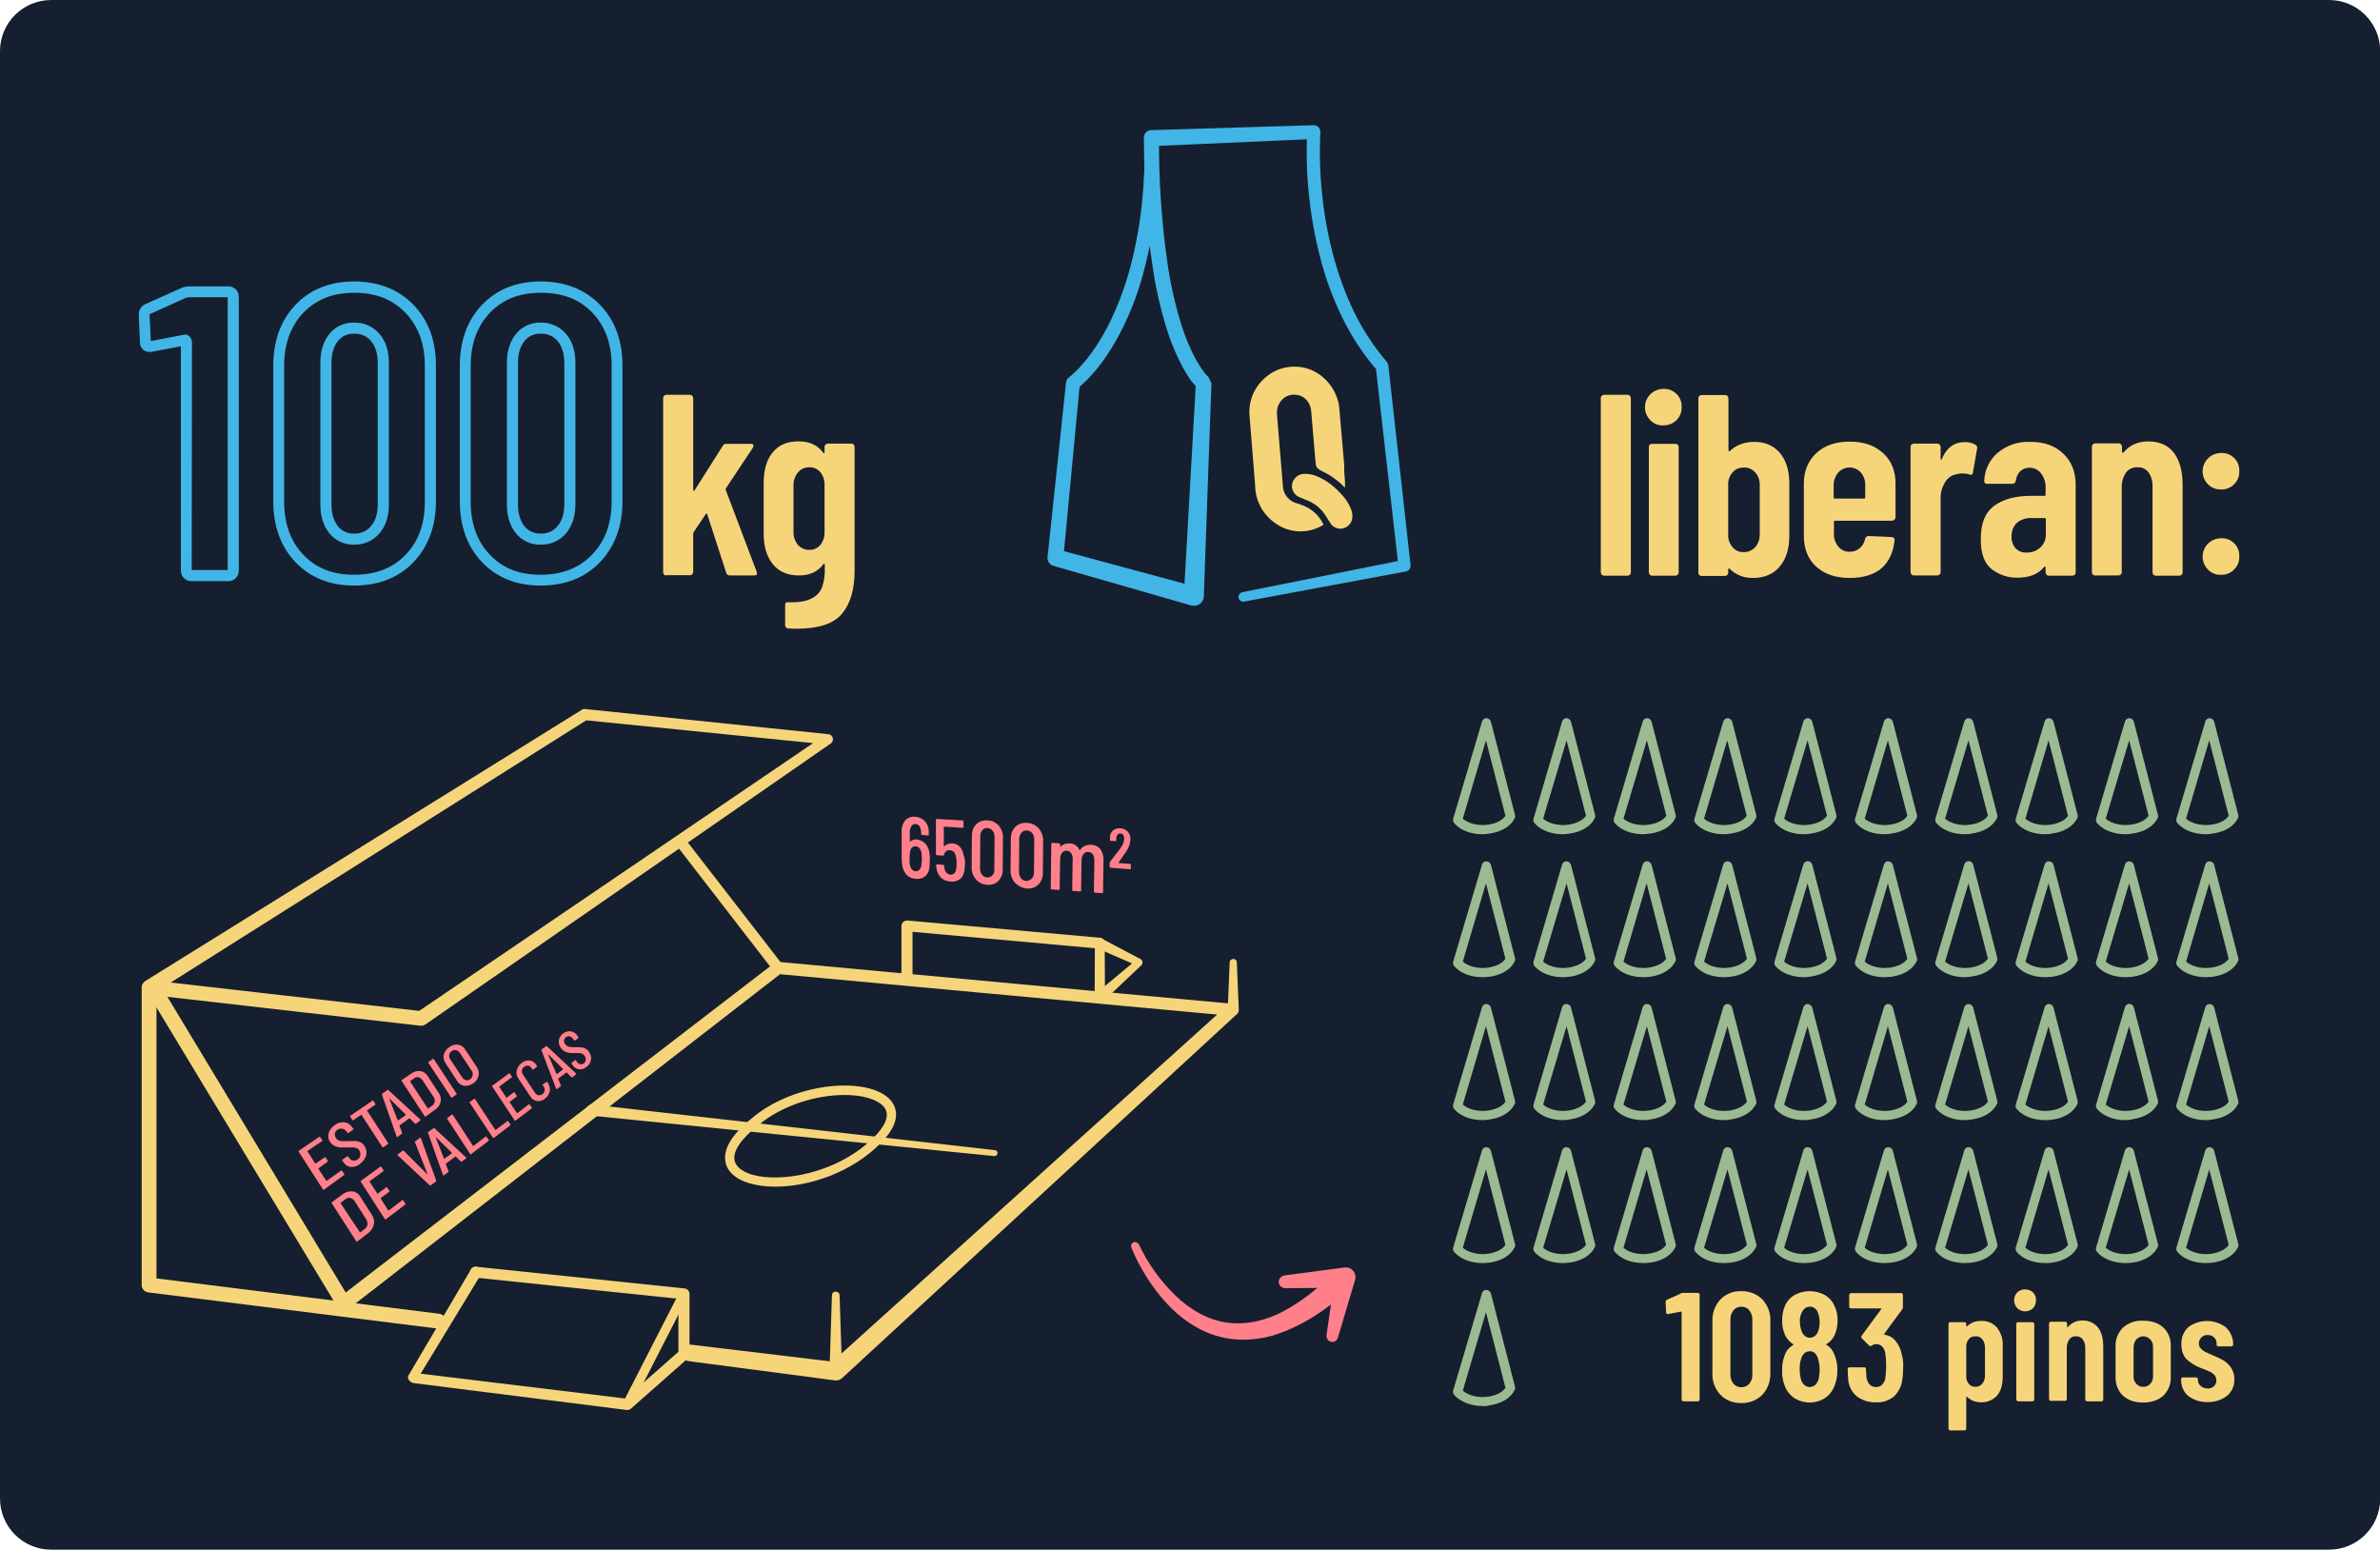 <?xml version="1.0" encoding="utf-8"?>
<!-- Generator: Adobe Illustrator 26.4.1, SVG Export Plug-In . SVG Version: 6.00 Build 0)  -->
<svg version="1.1" id="Capa_1" xmlns="http://www.w3.org/2000/svg" xmlns:xlink="http://www.w3.org/1999/xlink" x="0px" y="0px"
	 viewBox="0 0 965.8 628.8" style="enable-background:new 0 0 965.8 628.8;" xml:space="preserve">
<style type="text/css">
	.st0{fill:#151F2F;}
	.st1{fill:#F6D57A;}
	.st2{fill:#41B6E6;}
	.st3{fill:#9ABB91;}
	.st4{fill:#FF808B;}
</style>
<g id="Layer_2">
	<g id="Layer_1-2">
		<path class="st0" d="M20.8,0h924.3c11.5,0,20.8,9.3,20.8,20.8V608c0,11.5-9.3,20.8-20.8,20.8H20.8C9.3,628.8,0,619.5,0,608V20.7
			C0,9.3,9.3,0,20.8,0z"/>
		<path class="st1" d="M269.5,233.2c-0.2-0.2-0.4-0.6-0.4-0.9v-70.8c0-0.7,0.6-1.3,1.3-1.3l0,0h9.6c0.7,0,1.3,0.6,1.3,1.3l0,0v37.3
			c0,0.3,0.1,0.4,0.2,0.4c0.1,0,0.3-0.1,0.4-0.3l11.4-18c0.3-0.6,0.9-0.9,1.5-0.8h10c0.4-0.1,0.8,0.1,0.9,0.5c0.1,0.4,0,0.8-0.2,1.1
			l-10.9,16.4c-0.1,0.2-0.2,0.5-0.1,0.7l12.6,33.3c0.1,0.2,0.1,0.3,0.1,0.5c0,0.6-0.4,0.9-1.1,0.9h-10c-0.7,0-1.2-0.4-1.4-1.1
			l-7.7-23.7c-0.1-0.2-0.2-0.3-0.3-0.4s-0.2,0.1-0.3,0.3l-4.9,7.3c-0.1,0.2-0.2,0.4-0.2,0.6v15.6c0,0.7-0.6,1.3-1.3,1.3l0,0h-9.6
			C270,233.6,269.7,233.4,269.5,233.2z"/>
		<path class="st1" d="M335,180.4c0.2-0.2,0.6-0.4,0.9-0.4h9.6c0.3,0,0.7,0.1,0.9,0.4c0.2,0.2,0.4,0.6,0.4,0.9v50.3
			c0,7.5-1.7,13.3-5.1,17.4s-9.5,6.1-18.3,6.1c-1.5,0-2.7,0-3.5-0.1c-0.7,0-1.2-0.5-1.3-1.2c0-0.1,0-0.1,0-0.2v-8.1
			c0-0.9,0.5-1.3,1.4-1.1c4,0.1,7.1-0.4,9.2-1.5c2-0.9,3.6-2.6,4.4-4.6c0.9-2.6,1.2-5.3,1.1-8v-1.2c0-0.2-0.1-0.3-0.2-0.4
			c-0.1,0-0.3,0-0.4,0.3c-2.3,3-5.6,4.5-9.8,4.5c-4.7,0-8.2-1.5-10.7-4.6s-3.7-7.2-3.7-12.4v-20.5c0-5.4,1.2-9.5,3.7-12.5
			c2.5-3,6-4.5,10.6-4.4c4.3,0,7.5,1.5,9.8,4.5c0.1,0.2,0.3,0.3,0.4,0.3s0.2-0.2,0.2-0.4v-2.3C334.6,181,334.8,180.6,335,180.4z
			 M332.9,221.1c1.2-1.5,1.8-3.4,1.7-5.3v-18.8c0.1-1.9-0.5-3.9-1.7-5.4c-1.1-1.3-2.8-2.1-4.5-2c-1.8,0-3.5,0.7-4.6,2.1
			c-1.2,1.5-1.9,3.4-1.8,5.3v18.8c-0.1,1.9,0.6,3.8,1.8,5.3c1.2,1.3,2.9,2.1,4.6,2C330.1,223.2,331.7,222.5,332.9,221.1L332.9,221.1
			z"/>
		<path class="st1" d="M650,233.2c-0.2-0.2-0.4-0.6-0.4-0.9v-70.8c0-0.3,0.1-0.7,0.4-0.9c0.2-0.2,0.6-0.4,0.9-0.4h9.6
			c0.3,0,0.7,0.1,0.9,0.4c0.2,0.2,0.4,0.6,0.4,0.9v70.8c0,0.3-0.1,0.7-0.4,0.9c-0.2,0.2-0.6,0.4-0.9,0.4h-9.6
			C650.6,233.6,650.2,233.4,650,233.2z"/>
		<path class="st1" d="M669.8,170.6c-3-2.9-3-7.6-0.2-10.5c1.4-1.5,3.4-2.3,5.5-2.3c2-0.1,3.9,0.7,5.3,2.1c1.4,1.4,2.1,3.4,2,5.3
			c0.1,2-0.7,3.9-2.1,5.3c-1.4,1.4-3.3,2.1-5.2,2.1C673.1,172.8,671.2,172,669.8,170.6z M669.5,233.2c-0.2-0.2-0.4-0.6-0.4-0.9v-51
			c0-0.7,0.5-1.2,1.2-1.2c0,0,0,0,0,0h9.6c0.7,0,1.3,0.5,1.3,1.2c0,0,0,0,0,0v51c0,0.3-0.1,0.7-0.4,0.9c-0.2,0.2-0.6,0.4-0.9,0.4
			h-9.6C670.1,233.6,669.8,233.4,669.5,233.2z"/>
		<path class="st1" d="M722.2,183.7c2.6,3,3.9,7.2,3.9,12.5v21.3c0,5.2-1.3,9.3-3.9,12.4c-2.6,3.1-6.2,4.6-10.9,4.6
			c-3.5,0.1-6.9-1.2-9.4-3.7c-0.1-0.1-0.3-0.2-0.4-0.1c-0.2,0.1-0.2,0.2-0.2,0.4v1.3c0,0.3-0.1,0.7-0.4,0.9
			c-0.2,0.2-0.6,0.4-0.9,0.4h-9.6c-0.7,0-1.2-0.6-1.2-1.3v-70.8c0-0.3,0.1-0.7,0.4-0.9c0.2-0.2,0.5-0.4,0.9-0.4h9.6
			c0.3,0,0.7,0.1,0.9,0.4c0.2,0.2,0.4,0.6,0.4,0.9v21.1c0,0.2,0.1,0.3,0.3,0.4s0.4-0.1,0.6-0.4c1.3-1.2,2.8-2,4.5-2.6
			c1.5-0.5,3.1-0.8,4.8-0.8C716,179.2,719.6,180.7,722.2,183.7z M712.3,191.7c-1.2-1.3-2.9-2.1-4.7-2c-1.6,0-3.1,0.5-4.2,1.6
			c-1.2,1.2-1.9,2.7-2.1,4.4V218c0.2,1.6,0.9,3.2,2.1,4.4c1.1,1.1,2.6,1.7,4.2,1.6c1.8,0.1,3.5-0.7,4.7-2c1.2-1.5,1.9-3.4,1.8-5.4
			v-19.5C714.2,195.2,713.6,193.2,712.3,191.7L712.3,191.7z"/>
		<path class="st1" d="M768.7,210.9c-0.2,0.2-0.6,0.4-0.9,0.4h-23.1c-0.3,0-0.5,0.1-0.5,0.4c0,0,0,0.1,0,0.1v4.7
			c-0.1,1.9,0.6,3.8,1.8,5.3c1.1,1.4,2.8,2.1,4.6,2.1c1.5,0,3-0.5,4.1-1.5c1.2-1,1.9-2.4,2.2-3.9c0.2-0.6,0.7-1,1.4-1l9.3,0.4
			c0.3,0,0.7,0.1,0.9,0.4c0.3,0.3,0.4,0.6,0.3,1c-0.5,4.9-2.3,8.6-5.3,11.3c-3.1,2.6-7.4,3.9-12.9,3.9c-5.7,0-10.2-1.5-13.6-4.6
			c-3.3-3-5-7.2-5-12.4v-21.3c0-5.1,1.7-9.2,5-12.3s7.8-4.7,13.6-4.7s10.2,1.6,13.6,4.7s5,7.2,5,12.3V210
			C769.1,210.3,769,210.7,768.7,210.9z M745.9,191.8c-1.2,1.5-1.9,3.4-1.8,5.3v4.7c0,0.3,0.1,0.5,0.4,0.5c0,0,0.1,0,0.1,0h11.8
			c0.3,0,0.5-0.1,0.5-0.4c0,0,0-0.1,0-0.1v-4.7c0.1-2-0.5-3.9-1.8-5.4c-1.2-1.3-2.9-2.1-4.7-2C748.8,189.7,747.1,190.4,745.9,191.8
			L745.9,191.8z"/>
		<path class="st1" d="M801.7,180.5c0.5,0.3,0.8,1,0.6,1.6l-1.7,9.7c-0.1,0.8-0.6,1.1-1.5,0.7c-0.9-0.3-1.8-0.4-2.7-0.4
			c-0.8,0-1.6,0.1-2.3,0.3c-2,0.3-3.8,1.5-4.8,3.3c-1.3,2.1-1.9,4.4-1.8,6.9v29.6c0,0.3-0.1,0.7-0.4,0.9c-0.2,0.2-0.6,0.4-0.9,0.4
			h-9.6c-0.3,0-0.7-0.1-0.9-0.4c-0.2-0.2-0.4-0.6-0.4-0.9v-50.9c0-0.3,0.1-0.7,0.4-0.9c0.2-0.2,0.6-0.4,0.9-0.4h9.6
			c0.3,0,0.7,0.1,0.9,0.4c0.2,0.2,0.4,0.6,0.4,0.9v4.8c0,0.3,0.1,0.4,0.2,0.5s0.2-0.1,0.3-0.4c1.9-4.5,5-6.8,9.2-6.8
			C798.8,179.3,800.3,179.7,801.7,180.5z"/>
		<path class="st1" d="M837.2,184c3.4,3.2,5.1,7.4,5.1,12.7v35.6c0,0.3-0.1,0.7-0.4,0.9c-0.2,0.2-0.6,0.4-0.9,0.4h-9.6
			c-0.3,0-0.7-0.1-0.9-0.4c-0.2-0.2-0.4-0.6-0.4-0.9v-2c0-0.2-0.1-0.3-0.2-0.4c-0.1-0.1-0.3,0-0.4,0.2c-2.5,2.9-6,4.3-10.7,4.3
			c-3.8,0.1-7.5-1.1-10.5-3.4c-3-2.3-4.6-6.4-4.5-12.4c0-6.3,1.8-10.7,5.5-13.4c3.7-2.7,8.6-4,14.9-4h5.4c0.3,0,0.5-0.1,0.5-0.4
			c0,0,0-0.1,0-0.1V198c0.1-2.2-0.6-4.3-1.9-6c-1.1-1.4-2.9-2.3-4.7-2.2c-1.4,0-2.7,0.5-3.7,1.4c-1,1-1.6,2.4-1.8,3.8
			c0,0.7-0.5,1.2-1.2,1.3c-0.1,0-0.1,0-0.2,0h-10.2c-0.5,0.1-1.1-0.3-1.2-0.8c0-0.2,0-0.3,0-0.5c0.2-4.4,2.2-8.6,5.6-11.4
			c3.6-2.9,8.1-4.5,12.7-4.3C829.4,179.2,833.8,180.8,837.2,184z M827.8,222.3c1.6-1.4,2.5-3.4,2.4-5.6v-6c0-0.3-0.1-0.5-0.4-0.5
			c0,0-0.1,0-0.1,0h-5.4c-2.1-0.1-4.2,0.6-5.8,1.9c-1.5,1.4-2.3,3.5-2.2,5.6c-0.1,1.8,0.5,3.5,1.7,4.9c1.2,1.1,2.7,1.7,4.3,1.6
			C824.3,224.3,826.3,223.6,827.8,222.3L827.8,222.3z"/>
		<path class="st1" d="M882.2,183.8c2.3,3,3.5,7.4,3.5,12.9v35.6c0,0.3-0.1,0.7-0.4,0.9c-0.2,0.2-0.6,0.4-0.9,0.4h-9.6
			c-0.7,0-1.3-0.6-1.3-1.3l0,0v-34.7c0.1-2.1-0.4-4.1-1.6-5.9c-1.1-1.4-2.7-2.2-4.5-2.1c-1.8-0.1-3.6,0.7-4.7,2.2
			c-1.2,1.8-1.8,3.9-1.7,6.1v34.3c0,0.7-0.6,1.3-1.3,1.3l0,0h-9.6c-0.7,0-1.2-0.6-1.2-1.3v-51c0-0.3,0.1-0.7,0.4-0.9
			c0.2-0.2,0.6-0.4,0.9-0.4h9.6c0.3,0,0.7,0.1,0.9,0.4c0.2,0.2,0.4,0.6,0.4,0.9v2.1c0,0.2,0.1,0.3,0.3,0.4s0.4-0.1,0.6-0.4
			c2.4-2.8,5.7-4.2,9.9-4.2C876.5,179.2,879.9,180.7,882.2,183.8z"/>
		<path class="st1" d="M896.1,196.6c-3-2.9-3-7.6-0.2-10.5c1.4-1.5,3.4-2.3,5.5-2.3c2-0.1,3.9,0.7,5.3,2.1c1.4,1.4,2.1,3.4,2,5.3
			c0.1,2-0.7,3.9-2.1,5.3c-1.4,1.4-3.3,2.2-5.2,2.1C899.4,198.7,897.5,198,896.1,196.6z M896.1,231.2c-3-2.9-3-7.6-0.2-10.5
			c1.4-1.5,3.5-2.3,5.5-2.3c2-0.1,3.9,0.7,5.3,2.1c1.4,1.4,2.1,3.4,2,5.3c0.1,2-0.7,3.9-2.1,5.3c-1.4,1.4-3.3,2.2-5.2,2.1
			C899.4,233.4,897.5,232.6,896.1,231.2z"/>
		<path class="st2" d="M92.7,235.8H77.6c-2.3,0-4.2-1.9-4.2-4.2l0,0v-91.1l-12.1,2.3h-0.5c-2.1,0.1-3.9-1.4-4-3.5c0-0.2,0-0.3,0-0.5
			l-0.5-10.9c-0.1-1.9,0.9-3.6,2.5-4.4l14.7-6.6c1.1-0.5,2.2-0.7,3.4-0.7h15.8c1.1,0,2.2,0.4,3,1.2c0.8,0.8,1.2,1.9,1.2,3v111.2
			C96.9,233.9,95.1,235.8,92.7,235.8L92.7,235.8L92.7,235.8z M77.8,231.3h14.6V120.6H76.9c-0.5,0-1.1,0.1-1.6,0.3l-14.6,6.6
			c0,0,0,0.1,0,0.3l0.5,10.6l13-2.5c1.1-0.4,2.3,0,3,1c0.4,0.6,0.7,1.3,0.7,2L77.8,231.3z"/>
		<path class="st2" d="M143.7,237.6c-9.8,0-17.8-3.2-23.8-9.5s-9-14.6-9-24.7v-55c0-10.1,3-18.4,9-24.7s14-9.5,23.8-9.5
			s18,3.2,24.1,9.5s9.1,14.6,9.1,24.7v55c0,10.1-3.1,18.4-9.1,24.7S153.6,237.6,143.7,237.6z M143.7,118.8c-8.6,0-15.4,2.7-20.6,8.1
			c-5.2,5.5-7.8,12.7-7.8,21.6v55c0,8.9,2.6,16.2,7.8,21.6l0,0c5.2,5.5,11.9,8.1,20.6,8.1s15.6-2.6,20.9-8.1s7.8-12.7,7.8-21.6v-55
			c0-8.9-2.6-16.1-7.9-21.6S152.5,118.8,143.7,118.8z M143.7,221c-3.9,0.1-7.7-1.6-10.1-4.7c-2.4-3-3.6-6.9-3.6-11.7v-57.3
			c0-4.8,1.2-8.7,3.6-11.7c2.4-3.1,6.2-4.8,10.1-4.7c4-0.1,7.8,1.6,10.4,4.7c2.5,3,3.7,6.9,3.7,11.7v57.3c0,4.8-1.2,8.7-3.7,11.7
			C151.5,219.4,147.7,221.1,143.7,221L143.7,221z M143.7,135.4c-2.6-0.1-5,1-6.6,3c-1.7,2.2-2.6,5.1-2.6,8.9v57.3
			c0,3.7,0.9,6.7,2.6,8.9c1.6,2,4.1,3.1,6.6,3c2.7,0.1,5.2-1,6.9-3.1l0,0c1.8-2.1,2.7-5.1,2.7-8.9v-57.2c0-3.7-0.9-6.7-2.7-8.9
			C148.9,136.4,146.4,135.3,143.7,135.4L143.7,135.4z"/>
		<path class="st2" d="M219.4,237.6c-9.8,0-17.8-3.2-23.8-9.5s-9-14.6-9-24.7v-55c0-10.1,3-18.4,9-24.7s14-9.5,23.8-9.5
			s18,3.2,24.1,9.5s9.1,14.6,9.1,24.7v55c0,10.1-3.1,18.4-9.1,24.7S229.3,237.6,219.4,237.6z M219.4,118.8c-8.7,0-15.4,2.7-20.6,8.1
			c-5.2,5.5-7.8,12.7-7.8,21.6v55c0,8.9,2.6,16.2,7.8,21.6l0,0c5.2,5.5,11.9,8.1,20.6,8.1s15.6-2.7,20.9-8.2s7.9-12.7,7.9-21.6v-55
			c0-8.9-2.6-16.1-7.9-21.6S228.2,118.8,219.4,118.8z M219.4,221c-3.9,0.1-7.7-1.6-10.1-4.7c-2.4-3-3.6-6.9-3.6-11.7v-57.3
			c0-4.8,1.2-8.7,3.6-11.7c2.4-3.1,6.2-4.8,10.1-4.7c4-0.1,7.8,1.6,10.4,4.7c2.5,3,3.7,6.9,3.7,11.7v57.3c0,4.8-1.3,8.7-3.7,11.7
			C227.2,219.4,223.4,221.1,219.4,221L219.4,221z M219.4,135.4c-2.6-0.1-5,1-6.6,3c-1.7,2.2-2.6,5.1-2.6,8.9v57.3
			c0,3.7,0.9,6.7,2.6,8.9c1.6,2,4.1,3.1,6.6,3c2.7,0.1,5.2-1,6.9-3.1l0,0c1.8-2.1,2.7-5.1,2.7-8.9v-57.2c0-3.7-0.9-6.7-2.7-8.9
			C224.6,136.4,222.1,135.3,219.4,135.4L219.4,135.4z"/>
		<path class="st2" d="M470.3,55.8c0,8.6,0.2,17.2,0.8,25.7s1.4,17.1,2.7,25.5c1.2,8.4,3.1,16.7,5.6,24.8c1.3,4,2.8,7.9,4.6,11.6
			c0.9,1.8,1.9,3.6,3,5.3c0.6,0.8,1.1,1.7,1.7,2.4c0.3,0.4,0.6,0.7,0.9,1.1c0.2,0.2,0.3,0.3,0.5,0.5l0.3,0.3l0,0l1.2,2.5l-3.1,86.5
			l0,0v0.1c-0.1,2.1-1.9,3.8-4.1,3.7c0,0,0,0,0,0c-0.3,0-0.6-0.1-0.9-0.1l-56-16.1l0,0c-1.6-0.4-2.6-2-2.4-3.6l7.5-70.8l0,0
			c0.1-0.8,0.5-1.6,1.2-2.1l0.1-0.1c0.8-0.6,1.5-1.2,2.2-1.9c0.8-0.7,1.5-1.5,2.2-2.2c1.4-1.6,2.8-3.2,4.1-5c2.6-3.5,4.9-7.2,6.9-11
			c4-7.8,7.1-16,9.4-24.5c2.2-8.5,3.8-17.2,4.7-26c0.9-8.8,1.3-17.7,1.1-26.5l0,0v-0.1c0-1.6,1.3-2.9,2.9-3l65.7-2l0,0
			c1.5,0,2.7,1.2,2.7,2.7v0.2c-0.4,8.3-0.2,16.6,0.7,24.9c0.8,8.3,2.3,16.5,4.4,24.5c2.1,8,4.9,15.8,8.5,23.3
			c3.6,7.4,8.1,14.3,13.5,20.6l0,0l0,0.1c0.3,0.4,0.5,0.8,0.5,1.3l9,80.9l0,0l0,0c0.1,1.3-0.7,2.4-2,2.6l-65.5,12.2
			c-1.1,0.2-2.1-0.5-2.3-1.5s0.5-2.1,1.5-2.3l65.4-13.1l-2,2.7l0,0l-9.2-80.8l0.7,1.4l0,0c-5.7-6.6-10.5-13.8-14.3-21.6
			c-3.8-7.8-6.8-15.9-8.9-24.2c-2.2-8.3-3.7-16.8-4.6-25.3c-0.9-8.6-1.2-17.2-0.7-25.8l2.7,2.8l0,0l-65.7,2.9L470.3,55.8L470.3,55.8
			c0.1,9.1-0.3,18.2-1.2,27.2c-0.9,9.1-2.6,18.1-4.9,26.9c-2.3,8.9-5.6,17.5-9.9,25.7c-2.2,4.1-4.6,8.1-7.4,11.8
			c-1.4,1.9-2.9,3.7-4.5,5.4c-0.8,0.9-1.6,1.7-2.5,2.5c-0.9,0.9-1.9,1.7-2.9,2.5l1.2-2.1l0,0l-6.7,70.8l-2.5-3.6l0,0l56.3,15.2
			l-4.9,3.6l0,0l4.9-86.4l1.2,2.5l0,0c-0.4-0.4-0.6-0.5-0.9-0.8s-0.5-0.5-0.7-0.7c-0.4-0.5-0.8-0.9-1.2-1.4c-0.8-0.9-1.4-1.9-2-2.9
			c-1.2-1.9-2.3-3.9-3.3-6c-1.9-4-3.6-8.2-4.9-12.4c-2.6-8.4-4.6-17-5.8-25.7c-1.4-8.7-2.2-17.3-2.7-26s-0.8-17.4-0.8-26.1
			c0-1.7,1.3-3,3-3S470.4,54.2,470.3,55.8L470.3,55.8z"/>
		<path class="st3" d="M601.6,338.5c-4.7,0-9-1.6-11.5-4.5c-0.4-0.5-0.6-1.1-0.4-1.8l11.7-39.4c0.3-1,1.3-1.6,2.3-1.3
			c0.6,0.2,1.1,0.7,1.3,1.3l9.8,37.9c0.1,0.4,0.1,0.9-0.1,1.2c-1.5,3.2-5.2,5.6-10.1,6.3C603.6,338.4,602.6,338.5,601.6,338.5z
			 M593.6,332.2c2.3,2,6.4,3,10.4,2.4c3.2-0.5,5.8-1.8,6.9-3.6l-7.9-30.6L593.6,332.2z"/>
		<path class="st3" d="M634.2,338.5c-4.7,0-9-1.6-11.5-4.5c-0.4-0.5-0.6-1.1-0.4-1.8l11.6-39.4c0.3-1,1.3-1.6,2.3-1.3
			c0.6,0.2,1.1,0.7,1.3,1.3l9.8,37.9c0.1,0.4,0.1,0.8-0.1,1.2c-1.5,3.2-5.2,5.6-10.1,6.3C636.2,338.4,635.2,338.4,634.2,338.5z
			 M626.2,332.2c2.3,2,6.4,3,10.4,2.4c3.2-0.5,5.8-1.8,7-3.6l-7.9-30.6L626.2,332.2z"/>
		<path class="st3" d="M666.8,338.5c-4.7,0-9-1.6-11.5-4.5c-0.4-0.5-0.6-1.1-0.4-1.8l11.7-39.4c0.3-1,1.3-1.6,2.3-1.3
			c0.6,0.2,1.1,0.7,1.3,1.3l9.8,37.9c0.1,0.4,0.1,0.9-0.1,1.2c-1.5,3.2-5.2,5.6-10.1,6.3C668.8,338.4,667.8,338.4,666.8,338.5z
			 M658.8,332.2c2.3,2,6.4,3,10.4,2.4c3.2-0.5,5.8-1.8,7-3.6l-7.9-30.6L658.8,332.2z"/>
		<path class="st3" d="M699.5,338.5c-4.7,0-9-1.6-11.5-4.5c-0.4-0.5-0.6-1.1-0.4-1.8l11.7-39.4c0.3-1,1.3-1.6,2.3-1.3
			c0.6,0.2,1.1,0.7,1.3,1.3l9.8,37.9c0.1,0.4,0.1,0.8-0.1,1.2c-1.5,3.2-5.2,5.6-10.1,6.3C701.4,338.4,700.4,338.5,699.5,338.5z
			 M691.5,332.2c2.3,2,6.4,3,10.4,2.4c3.2-0.5,5.8-1.8,6.9-3.6l-7.9-30.6L691.5,332.2z"/>
		<path class="st3" d="M732,338.5c-4.7,0-9-1.6-11.5-4.5c-0.4-0.5-0.6-1.1-0.4-1.8l11.7-39.4c0.3-1,1.3-1.6,2.3-1.3
			c0.6,0.2,1.1,0.7,1.3,1.3l9.8,37.9c0.1,0.4,0.1,0.8-0.1,1.2c-1.5,3.2-5.2,5.6-10.1,6.3C734.1,338.4,733.1,338.5,732,338.5z
			 M724,332.2c2.3,2,6.4,3,10.4,2.4c3.2-0.5,5.8-1.8,7-3.6l-7.9-30.6L724,332.2z"/>
		<path class="st3" d="M764.7,338.5c-4.7,0-9-1.6-11.5-4.5c-0.4-0.5-0.6-1.1-0.4-1.8l11.7-39.4c0.3-1,1.3-1.6,2.3-1.3
			c0.6,0.2,1.1,0.7,1.3,1.3l9.8,37.9c0.1,0.4,0.1,0.8-0.1,1.2c-1.5,3.2-5.2,5.6-10.1,6.3C766.7,338.4,765.7,338.5,764.7,338.5z
			 M756.7,332.2c2.3,2,6.4,3,10.4,2.4c3.2-0.5,5.8-1.8,6.9-3.6l-7.9-30.6L756.7,332.2z"/>
		<path class="st3" d="M797.3,338.5c-4.7,0-9-1.6-11.5-4.5c-0.4-0.5-0.6-1.1-0.4-1.8l11.7-39.4c0.3-1,1.3-1.6,2.3-1.3
			c0.6,0.2,1.1,0.7,1.3,1.3l9.8,37.9c0.1,0.4,0.1,0.8-0.1,1.2c-1.5,3.2-5.2,5.6-10.1,6.3C799.3,338.4,798.3,338.5,797.3,338.5z
			 M789.3,332.2c2.3,2,6.4,3,10.4,2.4c3.2-0.5,5.8-1.8,7-3.6l-7.9-30.6L789.3,332.2z"/>
		<path class="st3" d="M829.9,338.5c-4.7,0-9-1.6-11.5-4.5c-0.4-0.5-0.6-1.1-0.4-1.8l11.7-39.4c0.3-1,1.3-1.6,2.3-1.3
			c0.6,0.2,1.1,0.7,1.3,1.3l9.8,37.9c0.1,0.4,0.1,0.8-0.1,1.2c-1.5,3.2-5.2,5.6-10.1,6.3C831.9,338.4,830.9,338.5,829.9,338.5z
			 M821.9,332.2c2.3,2,6.4,3,10.4,2.4c3.2-0.5,5.8-1.8,6.9-3.6l-7.9-30.6L821.9,332.2z"/>
		<path class="st3" d="M862.5,338.5c-4.7,0-9-1.6-11.5-4.5c-0.4-0.5-0.6-1.1-0.4-1.8l11.7-39.4c0.3-1,1.3-1.6,2.3-1.3
			c0.6,0.2,1.1,0.7,1.3,1.3l9.8,37.9c0.1,0.4,0.1,0.8-0.1,1.2c-1.5,3.2-5.2,5.6-10.1,6.3C864.5,338.4,863.5,338.5,862.5,338.5z
			 M854.5,332.2c2.3,2,6.4,3,10.4,2.4c3.2-0.5,5.8-1.8,7-3.6l-7.9-30.6L854.5,332.2z"/>
		<path class="st3" d="M895.1,338.5c-4.7,0-9-1.6-11.5-4.5c-0.4-0.5-0.6-1.1-0.4-1.8l11.7-39.4c0.3-1,1.3-1.6,2.3-1.3
			c0.6,0.2,1.1,0.7,1.3,1.3l9.8,37.9c0.1,0.4,0.1,0.9-0.1,1.2c-1.5,3.2-5.2,5.6-10.1,6.3C897.1,338.4,896.1,338.5,895.1,338.5z
			 M887.1,332.2c2.3,2,6.4,3,10.4,2.4c3.2-0.5,5.8-1.8,6.9-3.6l-7.9-30.6L887.1,332.2z"/>
		<path class="st3" d="M601.6,396.5c-4.7,0-9-1.6-11.5-4.5c-0.4-0.5-0.6-1.1-0.4-1.8l11.7-39.4c0.2-0.8,1-1.4,1.8-1.3
			c0.8,0,1.6,0.6,1.8,1.4l9.8,37.9c0.1,0.4,0.1,0.8-0.1,1.2c-1.5,3.2-5.2,5.6-10.1,6.3C603.6,396.4,602.6,396.5,601.6,396.5z
			 M593.6,390.2c2.3,2,6.4,3,10.4,2.4c3.2-0.5,5.8-1.8,6.9-3.6l-7.9-30.6L593.6,390.2z"/>
		<path class="st3" d="M634.2,396.5c-4.7,0-9-1.6-11.5-4.5c-0.4-0.5-0.6-1.1-0.4-1.8l11.6-39.4c0.2-0.8,1-1.4,1.8-1.3
			c0.8,0,1.6,0.6,1.8,1.4l9.8,37.9c0.1,0.4,0.1,0.8-0.1,1.2c-1.5,3.2-5.2,5.6-10.1,6.3C636.2,396.4,635.2,396.5,634.2,396.5z
			 M626.2,390.2c2.3,2,6.4,3,10.4,2.4c3.2-0.5,5.8-1.8,7-3.6l-7.9-30.6L626.2,390.2z"/>
		<path class="st3" d="M666.8,396.5c-4.7,0-9-1.6-11.5-4.5c-0.4-0.5-0.6-1.1-0.4-1.8l11.7-39.4c0.2-0.8,1-1.4,1.8-1.3
			c0.8,0,1.6,0.6,1.8,1.4l9.8,37.9c0.1,0.4,0.1,0.8-0.1,1.2c-1.5,3.2-5.2,5.6-10.1,6.3C668.8,396.4,667.8,396.5,666.8,396.5z
			 M658.8,390.2c2.3,2,6.4,3,10.4,2.4c3.2-0.5,5.8-1.8,6.9-3.6l-7.9-30.6L658.8,390.2z"/>
		<path class="st3" d="M699.5,396.5c-4.7,0-9-1.6-11.5-4.5c-0.4-0.5-0.6-1.1-0.4-1.8l11.7-39.4c0.2-0.8,1-1.4,1.8-1.3
			c0.8,0,1.6,0.6,1.8,1.4l9.8,37.9c0.1,0.4,0.1,0.8-0.1,1.2c-1.5,3.2-5.2,5.6-10.1,6.3C701.4,396.4,700.4,396.5,699.5,396.5z
			 M691.5,390.2c2.3,2,6.4,3,10.4,2.4c3.2-0.5,5.8-1.8,7-3.6l-7.9-30.6L691.5,390.2z"/>
		<path class="st3" d="M732,396.5c-4.7,0-9-1.6-11.5-4.5c-0.4-0.5-0.6-1.1-0.4-1.8l11.7-39.4c0.3-1,1.3-1.6,2.3-1.3
			c0.6,0.2,1.1,0.7,1.3,1.3l9.8,37.9c0.1,0.4,0.1,0.8-0.1,1.2c-1.4,3.2-5.2,5.6-10.1,6.3C734.1,396.4,733.1,396.5,732,396.5z
			 M724,390.2c2.3,2,6.4,3,10.4,2.4c3.2-0.5,5.8-1.8,7-3.6l-7.9-30.6L724,390.2z"/>
		<path class="st3" d="M764.7,396.5c-4.7,0-9-1.6-11.5-4.5c-0.4-0.5-0.6-1.1-0.4-1.8l11.7-39.4c0.2-0.8,1-1.4,1.8-1.3
			c0.8,0,1.6,0.6,1.8,1.4l9.8,37.9c0.1,0.4,0.1,0.8-0.1,1.2c-1.5,3.2-5.2,5.6-10.1,6.3C766.7,396.4,765.7,396.5,764.7,396.5z
			 M756.7,390.2c2.3,2,6.4,3,10.4,2.4c3.2-0.5,5.8-1.8,6.9-3.6l-7.9-30.6L756.7,390.2z"/>
		<path class="st3" d="M797.3,396.5c-4.7,0-9-1.6-11.5-4.5c-0.4-0.5-0.6-1.1-0.4-1.8l11.7-39.4c0.3-1,1.3-1.6,2.3-1.3
			c0.6,0.2,1.1,0.7,1.3,1.3l9.8,37.9c0.1,0.4,0.1,0.8-0.1,1.2c-1.5,3.2-5.2,5.6-10.1,6.3C799.3,396.4,798.3,396.5,797.3,396.5z
			 M789.3,390.2c2.3,2,6.4,3,10.4,2.4c3.2-0.5,5.8-1.8,7-3.6l-7.9-30.6L789.3,390.2z"/>
		<path class="st3" d="M829.9,396.5c-4.7,0-9-1.6-11.5-4.5c-0.4-0.5-0.6-1.1-0.4-1.8l11.7-39.4c0.2-0.8,1-1.4,1.8-1.3
			c0.8,0,1.6,0.6,1.8,1.4l9.8,37.9c0.1,0.4,0.1,0.8-0.1,1.2c-1.5,3.2-5.2,5.6-10.1,6.3C831.9,396.4,830.9,396.5,829.9,396.5z
			 M821.9,390.2c2.3,2,6.4,3,10.4,2.4c3.2-0.5,5.8-1.8,6.9-3.6l-7.9-30.6L821.9,390.2z"/>
		<path class="st3" d="M862.5,396.5c-4.7,0-9-1.6-11.5-4.5c-0.4-0.5-0.6-1.1-0.4-1.8l11.7-39.4c0.2-0.8,1-1.4,1.8-1.3
			c0.8,0,1.6,0.6,1.8,1.4l9.8,37.9c0.1,0.4,0.1,0.8-0.1,1.2c-1.5,3.2-5.2,5.6-10.1,6.3C864.5,396.4,863.5,396.5,862.5,396.5z
			 M854.5,390.2c2.3,2,6.4,3,10.4,2.4c3.2-0.5,5.8-1.8,7-3.6l-7.9-30.6L854.5,390.2z"/>
		<path class="st3" d="M895.1,396.5c-4.7,0-9-1.6-11.5-4.5c-0.4-0.5-0.6-1.1-0.4-1.8l11.7-39.4c0.2-0.8,1-1.4,1.8-1.3
			c0.8,0,1.6,0.6,1.8,1.4l9.8,37.9c0.1,0.4,0.1,0.8-0.1,1.2c-1.5,3.2-5.2,5.6-10.1,6.3C897.1,396.4,896.1,396.5,895.1,396.5z
			 M887.1,390.2c2.3,2,6.4,3,10.4,2.4c3.2-0.5,5.8-1.8,6.9-3.6l-7.9-30.6L887.1,390.2z"/>
		<path class="st3" d="M601.6,454.5c-4.7,0-9-1.6-11.5-4.5c-0.4-0.5-0.6-1.1-0.4-1.8l11.7-39.5c0.2-0.8,1-1.4,1.8-1.3
			c0.8,0,1.6,0.6,1.8,1.4l9.8,37.9c0.1,0.4,0.1,0.8-0.1,1.2c-1.5,3.2-5.2,5.6-10.1,6.3C603.6,454.4,602.6,454.5,601.6,454.5z
			 M593.6,448.2c2.3,2,6.4,3,10.4,2.4c3.2-0.5,5.8-1.8,6.9-3.6l-7.9-30.6L593.6,448.2z"/>
		<path class="st3" d="M634.2,454.5c-4.7,0-9-1.6-11.5-4.5c-0.4-0.5-0.6-1.1-0.4-1.8l11.6-39.5c0.2-0.8,1-1.4,1.8-1.3
			c0.8,0,1.6,0.6,1.8,1.4l9.8,37.9c0.1,0.4,0.1,0.8-0.1,1.2c-1.5,3.2-5.2,5.6-10.1,6.3C636.2,454.4,635.2,454.5,634.2,454.5z
			 M626.2,448.2c2.3,2,6.4,3,10.4,2.4c3.2-0.5,5.8-1.8,7-3.6l-7.9-30.6L626.2,448.2z"/>
		<path class="st3" d="M666.8,454.5c-4.7,0-9-1.6-11.5-4.5c-0.4-0.5-0.6-1.1-0.4-1.8l11.7-39.5c0.2-0.8,1-1.4,1.8-1.3
			c0.8,0,1.6,0.6,1.8,1.4l9.8,37.9c0.1,0.4,0.1,0.8-0.1,1.2c-1.5,3.2-5.2,5.6-10.1,6.3C668.8,454.4,667.8,454.5,666.8,454.5z
			 M658.8,448.2c2.3,2,6.4,3,10.4,2.4c3.2-0.5,5.8-1.8,7-3.6l-7.9-30.6L658.8,448.2z"/>
		<path class="st3" d="M699.5,454.5c-4.7,0-9-1.6-11.5-4.5c-0.4-0.5-0.6-1.1-0.4-1.8l11.7-39.5c0.2-0.8,1-1.4,1.8-1.3
			c0.8,0,1.6,0.6,1.8,1.4l9.8,37.9c0.1,0.4,0.1,0.8-0.1,1.2c-1.5,3.2-5.2,5.6-10.1,6.3C701.4,454.4,700.4,454.5,699.5,454.5z
			 M691.5,448.2c2.3,2,6.4,3,10.4,2.4c3.2-0.5,5.8-1.8,7-3.6l-7.9-30.6L691.5,448.2z"/>
		<path class="st3" d="M732,454.5c-4.7,0-9-1.6-11.5-4.5c-0.4-0.5-0.6-1.1-0.4-1.8l11.7-39.5c0.3-1,1.3-1.5,2.3-1.2
			c0.6,0.2,1.1,0.7,1.3,1.3l9.8,37.9c0.1,0.4,0.1,0.8-0.1,1.2c-1.5,3.2-5.2,5.6-10.1,6.3C734.1,454.4,733.1,454.5,732,454.5z
			 M724,448.2c2.3,2,6.4,3,10.4,2.4c3.2-0.5,5.8-1.8,7-3.6l-7.9-30.6L724,448.2z"/>
		<path class="st3" d="M764.7,454.5c-4.7,0-9-1.6-11.5-4.5c-0.4-0.5-0.6-1.1-0.4-1.8l11.7-39.5c0.2-0.8,1-1.4,1.8-1.3
			c0.8,0,1.6,0.6,1.8,1.4l9.8,37.9c0.1,0.4,0.1,0.8-0.1,1.2c-1.5,3.2-5.2,5.6-10.1,6.3C766.7,454.4,765.7,454.5,764.7,454.5z
			 M756.7,448.2c2.3,2,6.4,3,10.4,2.4c3.2-0.5,5.8-1.8,6.9-3.6l-7.9-30.6L756.7,448.2z"/>
		<path class="st3" d="M797.3,454.5c-4.7,0-9-1.6-11.5-4.5c-0.4-0.5-0.6-1.1-0.4-1.8l11.7-39.5c0.3-1,1.3-1.5,2.3-1.2
			c0.6,0.2,1.1,0.7,1.3,1.3l9.8,37.9c0.1,0.4,0.1,0.8-0.1,1.2c-1.5,3.2-5.2,5.6-10.1,6.3C799.3,454.4,798.3,454.5,797.3,454.5z
			 M789.3,448.2c2.3,2,6.4,3,10.4,2.4c3.2-0.5,5.8-1.8,7-3.6l-7.9-30.6L789.3,448.2z"/>
		<path class="st3" d="M829.9,454.5c-4.7,0-9-1.6-11.5-4.5c-0.4-0.5-0.6-1.1-0.4-1.8l11.7-39.5c0.2-0.8,1-1.4,1.8-1.3
			c0.8,0,1.6,0.6,1.8,1.4l9.8,37.9c0.1,0.4,0.1,0.9-0.1,1.3c-1.5,3.2-5.2,5.6-10.1,6.3C831.9,454.5,830.9,454.5,829.9,454.5z
			 M821.9,448.2c2.3,2,6.4,3,10.4,2.4c3.2-0.5,5.8-1.8,6.9-3.6l-7.9-30.6L821.9,448.2z"/>
		<path class="st3" d="M862.5,454.5c-4.7,0-9-1.6-11.5-4.5c-0.4-0.5-0.6-1.1-0.4-1.8l11.7-39.5c0.3-1,1.3-1.6,2.3-1.3
			c0.6,0.2,1.1,0.7,1.3,1.3l9.8,37.9c0.1,0.4,0.1,0.8-0.1,1.2c-1.5,3.2-5.2,5.6-10.1,6.3C864.5,454.4,863.5,454.5,862.5,454.5z
			 M854.5,448.2c2.3,2,6.4,3,10.4,2.4c3.2-0.5,5.8-1.8,7-3.6l-7.9-30.6L854.5,448.2z"/>
		<path class="st3" d="M895.1,454.5c-4.7,0-9-1.6-11.5-4.5c-0.4-0.5-0.6-1.1-0.4-1.8l11.7-39.5c0.2-0.8,1-1.4,1.8-1.3
			c0.8,0,1.6,0.6,1.8,1.4l9.8,37.9c0.1,0.4,0.1,0.8-0.1,1.2c-1.5,3.2-5.2,5.6-10.1,6.3C897.1,454.4,896.1,454.5,895.1,454.5z
			 M887.1,448.2c2.3,2,6.4,3,10.4,2.4c3.2-0.5,5.8-1.8,6.9-3.6l-7.9-30.6L887.1,448.2z"/>
		<path class="st3" d="M601.6,512.5c-4.7,0-9-1.6-11.5-4.5c-0.4-0.5-0.6-1.1-0.4-1.8l11.7-39.4c0.2-0.8,1-1.4,1.8-1.3
			c0.8,0,1.6,0.6,1.8,1.4l9.8,37.9c0.1,0.4,0.1,0.8-0.1,1.2c-1.5,3.2-5.2,5.6-10.1,6.3C603.6,512.4,602.6,512.5,601.6,512.5z
			 M593.6,506.3c2.3,2,6.4,3,10.4,2.4c3.2-0.5,5.8-1.8,6.9-3.6l-7.9-30.6L593.6,506.3z"/>
		<path class="st3" d="M634.2,512.5c-4.7,0-9-1.6-11.5-4.5c-0.4-0.5-0.6-1.1-0.4-1.8l11.6-39.4c0.2-0.8,1-1.4,1.8-1.3
			c0.8,0,1.6,0.6,1.8,1.4l9.8,37.9c0.1,0.4,0.1,0.8-0.1,1.2c-1.5,3.2-5.2,5.6-10.1,6.3C636.2,512.4,635.2,512.5,634.2,512.5z
			 M626.2,506.3c2.3,2,6.4,3,10.4,2.4c3.2-0.5,5.8-1.8,7-3.6l-7.9-30.6L626.2,506.3z"/>
		<path class="st3" d="M666.8,512.5c-4.7,0-9-1.6-11.5-4.5c-0.4-0.5-0.6-1.1-0.4-1.8l11.7-39.4c0.2-0.8,1-1.4,1.8-1.3
			c0.8,0,1.6,0.6,1.8,1.4l9.8,37.9c0.1,0.4,0.1,0.8-0.1,1.2c-1.5,3.2-5.2,5.6-10.1,6.3C668.8,512.4,667.8,512.5,666.8,512.5z
			 M658.8,506.3c2.3,2,6.4,3,10.4,2.4c3.2-0.5,5.8-1.8,6.9-3.6l-7.9-30.6L658.8,506.3z"/>
		<path class="st3" d="M699.5,512.5c-4.7,0-9-1.6-11.5-4.5c-0.4-0.5-0.6-1.1-0.4-1.8l11.7-39.4c0.2-0.8,1-1.4,1.8-1.3
			c0.8,0,1.6,0.6,1.8,1.4l9.8,37.9c0.1,0.4,0.1,0.8-0.1,1.2c-1.5,3.2-5.2,5.6-10.1,6.3C701.4,512.4,700.4,512.5,699.5,512.5z
			 M691.5,506.3c2.3,2,6.4,3,10.4,2.4c3.2-0.5,5.8-1.8,7-3.6l-7.9-30.6L691.5,506.3z"/>
		<path class="st3" d="M732,512.5c-4.7,0-9-1.6-11.5-4.5c-0.4-0.5-0.6-1.1-0.4-1.8l11.7-39.4c0.2-0.8,1-1.4,1.8-1.3
			c0.8,0,1.6,0.6,1.8,1.4l9.8,37.9c0.1,0.4,0.1,0.8-0.1,1.2c-1.4,3.2-5.2,5.6-10.1,6.3C734.1,512.4,733.1,512.5,732,512.5z
			 M724,506.3c2.3,2,6.4,3,10.4,2.4c3.2-0.5,5.8-1.8,7-3.6l-7.9-30.6L724,506.3z"/>
		<path class="st3" d="M764.7,512.5c-4.7,0-9-1.6-11.5-4.5c-0.4-0.5-0.6-1.1-0.4-1.8l11.7-39.4c0.2-0.8,1-1.4,1.8-1.3
			c0.8,0,1.6,0.6,1.8,1.4l9.8,37.9c0.1,0.4,0.1,0.8-0.1,1.2c-1.5,3.2-5.2,5.6-10.1,6.3C766.7,512.4,765.7,512.5,764.7,512.5z
			 M756.7,506.3c2.3,2,6.4,3,10.4,2.4c3.2-0.5,5.8-1.8,6.9-3.6l-7.9-30.6L756.7,506.3z"/>
		<path class="st3" d="M797.3,512.5c-4.7,0-9-1.6-11.5-4.5c-0.4-0.5-0.6-1.1-0.4-1.8l11.7-39.4c0.2-0.8,1-1.4,1.8-1.3
			c0.8,0,1.6,0.6,1.8,1.4l9.8,37.9c0.1,0.4,0.1,0.8-0.1,1.2c-1.5,3.2-5.2,5.6-10.1,6.3C799.3,512.4,798.3,512.5,797.3,512.5z
			 M789.3,506.3c2.3,2,6.4,3,10.4,2.4c3.2-0.5,5.8-1.8,7-3.6l-7.9-30.6L789.3,506.3z"/>
		<path class="st3" d="M829.9,512.5c-4.7,0-9-1.6-11.5-4.5c-0.4-0.5-0.6-1.1-0.4-1.8l11.7-39.4c0.2-0.8,1-1.4,1.8-1.3
			c0.8,0,1.6,0.6,1.8,1.4l9.8,37.9c0.1,0.4,0.1,0.9-0.1,1.2c-1.5,3.2-5.2,5.6-10.1,6.3C831.9,512.5,830.9,512.5,829.9,512.5z
			 M821.9,506.3c2.3,2,6.4,3,10.4,2.4c3.2-0.5,5.8-1.8,6.9-3.6l-7.9-30.6L821.9,506.3z"/>
		<path class="st3" d="M862.5,512.5c-4.7,0-9-1.6-11.5-4.5c-0.4-0.5-0.6-1.1-0.4-1.8l11.7-39.4c0.2-0.8,1-1.4,1.8-1.3
			c0.8,0,1.6,0.6,1.8,1.4l9.8,37.9c0.1,0.4,0.1,0.8-0.1,1.2c-1.5,3.2-5.2,5.6-10.1,6.3C864.5,512.4,863.5,512.5,862.5,512.5z
			 M854.5,506.3c2.3,2,6.4,3,10.4,2.4c3.2-0.5,5.8-1.8,7-3.6l-7.9-30.6L854.5,506.3z"/>
		<path class="st3" d="M895.1,512.5c-4.7,0-9-1.6-11.5-4.5c-0.4-0.5-0.6-1.1-0.4-1.8l11.7-39.4c0.2-0.8,1-1.4,1.8-1.3
			c0.8,0,1.6,0.6,1.8,1.4l9.8,37.9c0.1,0.4,0.1,0.8-0.1,1.2c-1.5,3.2-5.2,5.6-10.1,6.3C897.1,512.4,896.1,512.5,895.1,512.5z
			 M887.1,506.3c2.3,2,6.4,3,10.4,2.4c3.2-0.5,5.8-1.8,6.9-3.6l-7.9-30.6L887.1,506.3z"/>
		<path class="st3" d="M601.6,570.5c-4.7,0-9-1.7-11.5-4.5c-0.4-0.5-0.6-1.1-0.4-1.8l11.7-39.5c0.3-1,1.3-1.5,2.3-1.2
			c0.6,0.2,1.1,0.7,1.3,1.3l9.8,37.9c0.1,0.4,0.1,0.8-0.1,1.2c-1.5,3.2-5.2,5.6-10.1,6.3C603.6,570.5,602.6,570.6,601.6,570.5z
			 M593.6,564.3c2.3,2,6.4,3,10.4,2.4c3.2-0.5,5.8-1.8,6.9-3.6l-7.9-30.7L593.6,564.3z"/>
		<path class="st1" d="M682.9,524.6h6c0.4,0,0.8,0.3,0.8,0.7c0,0,0,0,0,0v42.5c0,0.4-0.3,0.8-0.7,0.8c0,0,0,0,0,0h-5.8
			c-0.4,0-0.8-0.3-0.8-0.7c0,0,0,0,0,0v-35.4c0-0.1,0-0.2-0.1-0.2c0-0.1-0.1-0.1-0.2-0.1l-5.1,1h-0.2c-0.3,0-0.6-0.2-0.7-0.5
			c0-0.1,0-0.1,0-0.2l-0.2-4.2c0-0.4,0.2-0.7,0.5-0.9l5.6-2.5C682.3,524.6,682.6,524.6,682.9,524.6z"/>
		<path class="st1" d="M698.1,565.9c-2.2-2.4-3.4-5.6-3.2-8.8v-21c-0.1-3.3,1-6.4,3.2-8.8c2.2-2.3,5.3-3.5,8.5-3.4
			c3.2-0.1,6.3,1.1,8.6,3.4c2.2,2.4,3.4,5.6,3.2,8.8v21c0.1,3.3-1,6.4-3.2,8.8c-2.3,2.3-5.4,3.5-8.6,3.4
			C703.4,569.4,700.3,568.2,698.1,565.9z M709.9,561.4c0.9-1.1,1.3-2.5,1.2-3.9v-21.9c0.1-1.4-0.4-2.8-1.2-3.9c-0.8-1-2-1.5-3.3-1.5
			c-1.2,0-2.4,0.5-3.2,1.5c-0.8,1.1-1.3,2.5-1.2,3.9v21.9c-0.1,1.4,0.4,2.8,1.2,3.9c0.8,1,2,1.5,3.2,1.5
			C707.8,562.9,709.1,562.4,709.9,561.4L709.9,561.4z"/>
		<path class="st1" d="M741.2,545.7c1.4,0.8,2.5,2.1,3.1,3.7c0.9,2.1,1.4,4.4,1.3,6.7c0,2-0.3,4-1,5.8c-0.7,2.1-2.1,4-3.9,5.3
			c-3.8,2.5-8.8,2.5-12.7,0c-1.8-1.3-3.2-3.1-3.9-5.3c-0.7-1.9-1-3.9-0.9-5.9c-0.1-2.2,0.3-4.3,1.1-6.3c0.6-1.7,1.8-3,3.3-3.9
			c0.2-0.1,0.2-0.2,0-0.4c-1.4-0.9-2.5-2.2-3.2-3.6c-0.8-1.9-1.3-3.9-1.2-6c-0.1-2.1,0.4-4.2,1.2-6.1c0.8-1.8,2.2-3.3,3.9-4.3
			c3.8-2,8.3-2,12.1,0c1.7,1,3.1,2.4,3.9,4.2c1,1.9,1.4,4,1.4,6.2c0,2-0.4,4.1-1.2,5.9c-0.7,1.5-1.8,2.8-3.2,3.6
			C740.9,545.4,740.9,545.5,741.2,545.7z M730.8,533.4c-0.3,0.9-0.5,1.9-0.4,2.9c0,1.2,0.2,2.4,0.6,3.6c0.2,0.8,0.7,1.5,1.3,2.1
			c0.6,0.5,1.3,0.8,2.1,0.8c0.8,0,1.6-0.3,2.2-0.8c0.7-0.6,1.1-1.4,1.3-2.2c0.4-1.1,0.5-2.2,0.5-3.4c0-1.2-0.2-2.4-0.6-3.5
			c-0.2-0.8-0.7-1.5-1.3-2c-0.6-0.5-1.4-0.8-2.1-0.7c-0.7,0-1.4,0.2-2,0.7c-0.6,0.5-1,1.1-1.3,1.8L730.8,533.4z M738.4,555.6
			c0-1.4-0.2-2.8-0.6-4.1c-0.2-0.9-0.6-1.7-1.3-2.4c-0.6-0.6-1.4-0.9-2.2-0.8c-0.8,0-1.6,0.3-2.2,0.9c-0.7,0.7-1.1,1.6-1.3,2.5
			c-0.4,1.2-0.5,2.5-0.5,3.8c0,1.2,0.1,2.4,0.4,3.6c0.1,1,0.6,2,1.3,2.7c0.6,0.6,1.5,1,2.3,1c0.9,0,1.8-0.3,2.5-1
			c0.7-0.8,1.2-1.8,1.3-2.8C738.3,557.9,738.4,556.7,738.4,555.6z"/>
		<path class="st1" d="M772.3,554.8c0,1.8-0.1,3.5-0.4,5.3c-0.3,2.5-1.6,4.9-3.4,6.6c-2.1,1.6-4.6,2.5-7.3,2.3
			c-2.8,0.1-5.6-0.8-7.8-2.5c-2-1.7-3.3-4.3-3.4-6.9c-0.1-0.9-0.2-2.3-0.2-4c-0.1-0.4,0.2-0.7,0.6-0.8c0.1,0,0.1,0,0.2,0h5.8
			c0.4-0.1,0.7,0.2,0.8,0.6c0,0.1,0,0.1,0,0.2c0.1,1.4,0.2,2.5,0.2,3.2c0.1,1.1,0.6,2.2,1.3,3c0.7,0.7,1.6,1,2.6,1
			c0.9,0,1.9-0.3,2.5-1c0.7-0.8,1.2-1.7,1.3-2.8c0.2-1.6,0.3-3.3,0.3-4.9c0-1.8-0.1-3.6-0.4-5.3c-0.2-1-0.6-1.8-1.3-2.5
			c-0.6-0.6-1.5-0.9-2.4-0.9c-0.6,0-1.2,0.2-1.7,0.6c-0.2,0.1-0.4,0.2-0.6,0.2c-0.2,0-0.4-0.1-0.5-0.2l-3-3
			c-0.2-0.1-0.2-0.4-0.2-0.6c0-0.2,0.1-0.4,0.2-0.5l7.9-10.7c0.1-0.1,0.1-0.2,0-0.2c-0.1-0.1-0.2-0.1-0.3-0.1h-11.9
			c-0.4,0-0.8-0.3-0.8-0.7c0,0,0,0,0,0v-4.7c0-0.4,0.3-0.8,0.7-0.8c0,0,0,0,0,0h20.4c0.2,0,0.4,0.1,0.5,0.2c0.1,0.1,0.2,0.3,0.2,0.5
			v5c0,0.3-0.1,0.7-0.3,0.9l-7.2,9.8c-0.2,0.3-0.1,0.4,0.1,0.5c1.7,0.2,3.3,1.1,4.4,2.5c1.3,1.5,2.1,3.4,2.5,5.3
			C772.2,551.1,772.4,553,772.3,554.8z"/>
		<path class="st1" d="M810.4,538.7c1.6,2.1,2.5,4.8,2.3,7.4v12.7c0,3.2-0.8,5.7-2.3,7.5c-1.7,1.8-4.1,2.8-6.5,2.7c-1,0-2-0.2-3-0.5
			c-1-0.4-1.9-1-2.7-1.7c-0.1-0.1-0.2-0.1-0.2-0.1c-0.1,0.1-0.1,0.2-0.1,0.3v12.7c0,0.2-0.1,0.4-0.2,0.5c-0.1,0.1-0.3,0.2-0.5,0.2
			h-5.8c-0.2,0-0.4-0.1-0.5-0.2c-0.1-0.1-0.2-0.3-0.2-0.5v-42.5c0-0.2,0.1-0.4,0.2-0.5c0.1-0.1,0.3-0.2,0.5-0.2h5.8
			c0.2,0,0.4,0.1,0.5,0.2c0.1,0.1,0.2,0.3,0.2,0.5v0.8c0,0.1,0.1,0.2,0.2,0.2c0,0,0,0,0,0c0.1,0,0.2-0.1,0.3-0.2
			c1.5-1.4,3.5-2.1,5.5-2C806.3,535.8,808.7,536.8,810.4,538.7z M804.4,543.4c-0.7-0.8-1.7-1.3-2.8-1.2c-1.1,0-2.1,0.4-2.7,1.2
			c-0.7,0.9-1.1,2.1-1,3.3v11.6c-0.1,1.2,0.3,2.3,1,3.2c0.7,0.8,1.7,1.3,2.7,1.2c1.1,0,2.1-0.4,2.8-1.2c0.7-0.9,1.1-2.1,1.1-3.2
			v-11.6C805.5,545.5,805.1,544.3,804.4,543.4L804.4,543.4z"/>
		<path class="st1" d="M818.6,530.8c-1.7-1.8-1.7-4.6,0-6.4c0.9-0.8,2-1.3,3.2-1.2c1.2,0,2.3,0.4,3.2,1.2c0.8,0.9,1.3,2,1.2,3.2
			c0,1.2-0.4,2.4-1.2,3.2c-0.8,0.8-2,1.3-3.2,1.3C820.6,532.1,819.4,531.6,818.6,530.8z M818.4,568.3c-0.1-0.1-0.2-0.3-0.2-0.5
			v-30.6c0-0.2,0.1-0.4,0.2-0.5c0.1-0.1,0.3-0.2,0.5-0.2h5.8c0.4,0,0.8,0.3,0.8,0.8v30.6c0,0.2-0.1,0.4-0.2,0.5
			c-0.1,0.1-0.3,0.2-0.5,0.2H819C818.8,568.6,818.6,568.5,818.4,568.3L818.4,568.3z"/>
		<path class="st1" d="M851.4,538.7c1.4,1.8,2.1,4.4,2.1,7.8v21.4c0,0.2-0.1,0.4-0.2,0.5c-0.1,0.1-0.3,0.2-0.5,0.2H847
			c-0.4,0-0.8-0.3-0.8-0.7c0,0,0,0,0,0V547c0.1-1.2-0.3-2.5-1-3.5c-0.6-0.8-1.6-1.3-2.7-1.3c-1.1-0.1-2.2,0.4-2.8,1.3
			c-0.7,1.1-1.1,2.3-1,3.6v20.6c0,0.2-0.1,0.4-0.2,0.5c-0.1,0.1-0.3,0.2-0.5,0.2h-5.8c-0.2,0-0.4-0.1-0.5-0.2
			c-0.1-0.1-0.2-0.3-0.2-0.5v-30.6c0-0.4,0.3-0.8,0.8-0.8h5.8c0.2,0,0.4,0.1,0.5,0.2c0.1,0.1,0.2,0.3,0.2,0.5v1.3
			c0,0.1,0.1,0.2,0.2,0.2c0,0,0,0,0,0c0.1,0,0.2,0,0.3-0.2c1.5-1.7,3.7-2.6,6-2.5C847.6,535.8,849.9,536.8,851.4,538.7z"/>
		<path class="st1" d="M861.5,566.3c-2-1.9-3.1-4.7-3-7.5v-12.6c-0.1-2.8,1-5.5,3-7.5c2.3-2,5.2-3,8.2-2.8c3.5,0,6.2,0.9,8.2,2.8
			c2,1.9,3.1,4.6,3,7.5v12.6c0.1,2.8-1,5.5-3,7.5c-2,1.8-4.8,2.8-8.3,2.8S863.5,568.1,861.5,566.3z M872.6,561.5
			c0.8-0.9,1.2-2.1,1.1-3.2v-11.6c0.1-1.2-0.3-2.3-1.1-3.2c-1.5-1.6-3.9-1.7-5.5-0.2c-0.1,0.1-0.1,0.1-0.2,0.2
			c-0.7,0.9-1.1,2.1-1.1,3.2v11.6c-0.1,1.2,0.3,2.3,1.1,3.2c0.7,0.8,1.8,1.3,2.8,1.2C870.8,562.8,871.9,562.3,872.6,561.5
			L872.6,561.5z"/>
		<path class="st1" d="M888.1,566.5c-2-1.6-3-4-3-6.5v-0.4c0-0.2,0.1-0.4,0.2-0.5c0.1-0.1,0.3-0.2,0.5-0.2h5.4
			c0.2,0,0.4,0.1,0.5,0.2c0.1,0.1,0.2,0.3,0.2,0.5v0.3c0,1,0.4,1.9,1.2,2.5c0.8,0.7,1.8,1,2.8,1c1,0,1.9-0.3,2.6-1
			c0.6-0.6,1-1.5,0.9-2.4c0-0.8-0.3-1.5-0.8-2.1c-0.5-0.5-1.1-1-1.8-1.3c-0.6-0.3-1.8-0.8-3.4-1.4c-2.2-0.8-4.2-2-5.9-3.5
			c-1.5-1.4-2.3-3.5-2.3-6.3c-0.1-2.6,0.9-5.1,2.8-6.9c4.6-3.4,10.8-3.3,15.3,0.1c1.9,1.8,3,4.4,2.9,7c0,0.2-0.1,0.4-0.2,0.5
			c-0.1,0.1-0.3,0.2-0.5,0.2h-5.3c-0.2,0-0.4-0.1-0.5-0.2c-0.1-0.1-0.2-0.3-0.2-0.5v-0.4c0-0.9-0.3-1.9-1-2.5c-0.7-0.7-1.6-1-2.6-1
			c-1-0.1-1.9,0.3-2.6,1c-0.7,0.7-1,1.6-1,2.5c0,0.7,0.3,1.5,0.8,2c0.5,0.5,1.1,1,1.7,1.3c0.6,0.3,1.7,0.8,3.1,1.4
			c1.5,0.6,3,1.3,4.4,2.1c1.3,0.8,2.3,1.8,3.1,3c0.9,1.4,1.4,3.1,1.3,4.7c0.1,2.6-1,5-3,6.7c-2.3,1.7-5.1,2.6-8,2.5
			C893.2,569,890.4,568.2,888.1,566.5z"/>
		<path class="st4" d="M130.7,463l-5.9,4c-0.1,0-0.1,0.1,0,0.2l3.1,4.9c0,0,0.1,0.1,0.2,0c0,0,0,0,0,0l3.6-2.5
			c0.2-0.1,0.3-0.1,0.4,0l0.9,1.4c0.1,0.1,0.1,0.3-0.1,0.4l-3.6,2.6c-0.1,0-0.1,0.1-0.1,0.2l3.2,4.9c0,0,0.1,0.1,0.2,0c0,0,0,0,0,0
			l5.8-4.1c0.2-0.1,0.3-0.1,0.4,0l0.9,1.4c0.1,0.1,0.1,0.3-0.1,0.4l-8.1,5.9c-0.2,0.1-0.3,0.1-0.4,0l-9.9-15.4
			c-0.1-0.1,0-0.3,0.1-0.4l8.2-5.6c0.2-0.1,0.3-0.1,0.4,0l0.9,1.4C131,462.8,130.9,462.9,130.7,463z"/>
		<path class="st4" d="M142.4,473.5c-1.3-0.1-2.4-0.9-3.1-2l-0.4-0.6c-0.1-0.1-0.1-0.3,0.1-0.4l1.9-1.3c0.2-0.1,0.3-0.1,0.4,0
			l0.3,0.5c0.4,0.6,0.9,1.1,1.6,1.2c0.7,0.1,1.3,0,1.9-0.4c0.6-0.4,1-1,1.1-1.7c0.1-0.7,0-1.4-0.4-2c-0.2-0.4-0.6-0.7-1-0.9
			c-0.4-0.2-0.9-0.3-1.4-0.3c-0.5,0-1.3,0-2.4,0s-2.2,0-3,0c-0.8-0.1-1.5-0.3-2.2-0.6c-0.7-0.4-1.4-0.9-1.8-1.6
			c-0.8-1.1-1-2.4-0.6-3.7c0.4-1.3,1.3-2.5,2.5-3.2c1.1-0.9,2.6-1.3,4-1.1c1.3,0.2,2.4,1,3.1,2.1l0.4,0.5c0.1,0.1,0.1,0.3-0.1,0.4
			l-1.9,1.3c-0.2,0.1-0.3,0.1-0.4,0l-0.4-0.6c-0.4-0.6-1-1-1.7-1.1c-0.7-0.1-1.4,0-1.9,0.4c-0.6,0.3-1,0.9-1.1,1.5
			c-0.2,1.3,0.6,2.6,1.9,3c1.1,0.2,2.1,0.2,3.2,0.1c1.4,0,2.5,0,3.3,0c0.7,0,1.4,0.2,2,0.5c0.6,0.3,1.2,0.8,1.6,1.5
			c0.8,1.1,1,2.5,0.7,3.8c-0.4,1.4-1.3,2.6-2.5,3.4C145.1,473.2,143.8,473.6,142.4,473.5z"/>
		<path class="st4" d="M151.4,446.5l0.9,1.4c0.1,0.1,0.1,0.3-0.1,0.4l-3.2,2.2c-0.1,0-0.1,0.1,0,0.2l8.5,13.1
			c0.1,0.1,0.1,0.3-0.1,0.4l-1.8,1.3c-0.2,0.1-0.3,0.1-0.4,0l-8.5-13.1c0-0.1-0.1-0.1-0.2,0l-3.1,2.1c-0.2,0.1-0.3,0.1-0.4,0
			l-0.9-1.4c-0.1-0.1-0.1-0.3,0.1-0.4l8.8-6C151.2,446.4,151.3,446.4,151.4,446.5z"/>
		<path class="st4" d="M168.4,455.9l-2.1-2.1c0,0-0.1,0-0.1,0h-0.1l-3.9,2.8c0,0-0.1,0-0.1,0.1c0,0,0,0.1,0,0.1l1.1,2.8
			c0.1,0.1,0,0.3-0.1,0.4l-1.8,1.3c-0.1,0.1-0.1,0.1-0.2,0.1c-0.1,0-0.1-0.1-0.1-0.1l-6-17.1c0-0.1,0-0.3,0.1-0.4l2.1-1.5
			c0.2-0.1,0.3-0.1,0.4,0l13,12l0,0c0.1,0.1,0.1,0.2-0.1,0.4l-1.8,1.3C168.7,455.9,168.5,455.9,168.4,455.9z M161.6,454.6l3.1-2.2
			c0.1,0,0.1-0.1,0-0.1l-6.6-6.5c0,0-0.1,0-0.1,0s0,0,0,0.1l3.4,8.7C161.5,454.7,161.5,454.7,161.6,454.6L161.6,454.6z"/>
		<path class="st4" d="M172.4,453l-9.4-14.4c-0.1-0.1-0.1-0.3,0.1-0.4l3.8-2.6c1.1-0.8,2.4-1.2,3.7-1c1.3,0.2,2.4,1,3,2.1l4.4,6.7
			c0.8,1.1,1.1,2.4,0.8,3.7c-0.3,1.3-1.1,2.5-2.3,3.2l-3.7,2.7C172.7,453.1,172.6,453.1,172.4,453C172.4,453,172.4,453,172.4,453z
			 M173.7,449.8l1.7-1.2c0.6-0.4,0.9-1,1-1.6c0.1-0.7-0.1-1.5-0.6-2.1l-4.3-6.5c-0.4-0.6-1-1.1-1.6-1.3c-0.6-0.2-1.3,0-1.8,0.4
			l-1.7,1.2c-0.1,0-0.1,0.1,0,0.1l7.3,11.1C173.6,449.8,173.7,449.8,173.7,449.8L173.7,449.8z"/>
		<path class="st4" d="M183.1,445.3l-9.3-14.1c-0.1-0.1-0.1-0.2,0-0.3c0,0,0,0,0.1,0l1.7-1.2c0.1-0.1,0.3-0.1,0.4,0l9.3,14.1
			c0.1,0.1,0.1,0.3-0.1,0.3c0,0,0,0,0,0l-1.7,1.2C183.3,445.5,183.2,445.4,183.1,445.3z"/>
		<path class="st4" d="M188.4,440.6c-1.2-0.2-2.3-0.9-2.9-2l-4.7-7.2c-0.7-1-1-2.3-0.7-3.5c0.3-1.2,1.1-2.3,2.2-3
			c1-0.8,2.3-1.2,3.6-1c1.2,0.2,2.3,0.9,2.9,2l4.7,7.1c0.7,1,1,2.3,0.7,3.5c-0.3,1.3-1.1,2.4-2.2,3.1
			C190.9,440.3,189.6,440.7,188.4,440.6z M191.8,436.3c0.1-0.6,0-1.3-0.4-1.8l-4.8-7.3c-0.3-0.5-0.9-0.9-1.5-1.1
			c-0.6-0.1-1.3,0-1.8,0.4c-0.5,0.3-0.9,0.9-1,1.5c-0.1,0.6,0,1.3,0.4,1.8l4.9,7.4c0.3,0.5,0.8,0.9,1.5,1.1c0.6,0.1,1.2,0,1.7-0.4
			C191.3,437.5,191.7,436.9,191.8,436.3z"/>
		<path class="st4" d="M144.6,503.7l-10-15.5c-0.1-0.1-0.1-0.3,0.1-0.4l4.2-3.1c1.2-1,2.6-1.4,4.1-1.3c1.4,0.2,2.6,1,3.2,2.2
			l4.7,7.3c0.8,1.2,1.1,2.6,0.8,4c-0.4,1.5-1.3,2.8-2.6,3.7l-4.2,3.2C144.8,503.9,144.7,503.9,144.6,503.7z M146.1,500.1l1.9-1.4
			c0.6-0.4,1-1.1,1.1-1.8c0.1-0.8-0.1-1.6-0.6-2.3l-4.5-7.1c-0.4-0.7-1-1.2-1.8-1.4c-0.7-0.2-1.4,0-2,0.5l-1.9,1.4
			c-0.1,0-0.1,0.1-0.1,0.2L146.1,500.1C146,500.1,146,500.1,146.1,500.1z"/>
		<path class="st4" d="M155.6,475.2l-5.6,4.1c0,0-0.1,0.1,0,0.2c0,0,0,0,0,0l3.1,4.8c0,0,0.1,0.1,0.2,0l3.4-2.5
			c0.2-0.1,0.3-0.1,0.4,0l0.9,1.4c0.1,0.1,0.1,0.3-0.1,0.4l-3.4,2.5c0,0-0.1,0.1,0,0.2c0,0,0,0,0,0l3.1,4.9c0,0,0.1,0.1,0.1,0
			c0,0,0,0,0,0l5.5-4.2c0.2-0.1,0.3-0.1,0.4,0l0.9,1.4c0.1,0.1,0.1,0.3-0.1,0.4c0,0,0,0,0,0l-7.8,5.9c-0.2,0.1-0.3,0.1-0.4,0
			l-9.8-15.2c-0.1-0.1-0.1-0.3,0.1-0.4l7.8-5.7c0.2-0.1,0.3-0.1,0.4,0l0.9,1.4C155.8,475,155.8,475.1,155.6,475.2z"/>
		<path class="st4" d="M174.4,481l-13.1-12.3l0,0c-0.1-0.1,0-0.3,0.1-0.3c0,0,0,0,0,0l2-1.5c0.2-0.1,0.3-0.1,0.4,0l9.6,9.6
			c0,0,0.1,0,0.1,0c0,0,0-0.1,0-0.1l-5.1-12.9c-0.1-0.1,0-0.3,0.1-0.4l1.9-1.4c0.2-0.1,0.3-0.1,0.4,0.1l6.2,17.2
			c0.1,0.1,0,0.3-0.1,0.4l-2,1.5C174.7,481.1,174.5,481.1,174.4,481z"/>
		<path class="st4" d="M187.1,471.4l-2.1-2.1c0,0,0,0-0.1,0c0,0-0.1,0-0.1,0l-3.8,2.8c0,0-0.1,0-0.1,0.1c0,0,0,0.1,0,0.1l1.1,2.9
			c0.1,0.1,0,0.3-0.1,0.4l-1.8,1.3c-0.1,0.1-0.1,0.1-0.2,0.1c-0.1,0-0.1-0.1-0.1-0.1l-6.1-17.2c-0.1-0.1,0-0.3,0.1-0.4l2.1-1.5
			c0.1-0.1,0.3-0.1,0.4,0l12.9,11.9l0,0c0.1,0.1,0.1,0.2,0,0.3c0,0,0,0,0,0l-1.8,1.3C187.3,471.4,187.1,471.4,187.1,471.4z
			 M180.3,470.2l3.1-2.3c0,0,0-0.1,0-0.1l-6.5-6.4c0,0-0.1,0-0.1,0s0,0,0,0.1l3.4,8.7C180.2,470.2,180.3,470.2,180.3,470.2z"/>
		<path class="st4" d="M190.9,468.4l-9.4-14.4c-0.1-0.1-0.1-0.3,0.1-0.4l1.7-1.3c0.1-0.1,0.3-0.1,0.4,0l8.3,12.7c0,0,0.1,0.1,0.1,0
			l4.9-3.8c0.1-0.1,0.3-0.1,0.4,0l0.9,1.3c0.1,0.1,0.1,0.3,0,0.4c0,0,0,0,0,0l-7,5.3C191.1,468.5,191,468.5,190.9,468.4z"/>
		<path class="st4" d="M199.9,461.5l-9.3-14.1c-0.1-0.1-0.1-0.3,0.1-0.3c0,0,0,0,0,0l1.7-1.2c0.1-0.1,0.2-0.1,0.3,0c0,0,0,0,0.1,0.1
			l8.2,12.5c0,0.1,0.1,0.1,0.1,0l4.8-3.6c0.1-0.1,0.2-0.1,0.3,0c0,0,0,0,0,0l0.9,1.3c0.1,0.1,0.1,0.3,0,0.4c0,0,0,0,0,0l-6.8,5.2
			C200.2,461.6,200.1,461.6,199.9,461.5C199.9,461.5,199.9,461.5,199.9,461.5z"/>
		<path class="st4" d="M207.3,437.4l-4.7,3.5c-0.1,0-0.1,0.1,0,0.1l2.9,4.4c0,0,0.1,0.1,0.1,0l2.9-2.2c0.1-0.1,0.2-0.1,0.3,0
			c0,0,0,0,0,0.1l0.9,1.3c0.1,0.1,0.1,0.3,0,0.3c0,0,0,0,0,0l-2.9,2.2c-0.1,0-0.1,0.1,0,0.1l3,4.5c0,0,0.1,0,0.1,0c0,0,0,0,0,0
			l4.7-3.6c0.1-0.1,0.2-0.1,0.3,0l0.9,1.3c0.1,0.1,0.1,0.3,0,0.3c0,0,0,0,0,0l-6.6,5c-0.1,0.1-0.2,0.1-0.3,0l-9.2-13.9
			c-0.1-0.1-0.1-0.2,0-0.3c0,0,0,0,0.1,0l6.7-4.9c0.1-0.1,0.3-0.1,0.4,0l0.8,1.3c0.1,0.1,0.1,0.2,0.1,0.3
			C207.5,437.3,207.4,437.4,207.3,437.4z"/>
		<path class="st4" d="M218,446.8c-1.2-0.2-2.2-0.9-2.8-1.9l-4.8-7.2c-0.7-1-1-2.2-0.7-3.4c0.3-1.2,1-2.3,2-3c0.9-0.8,2.1-1.1,3.3-1
			c1.1,0.2,2.1,0.9,2.7,1.9l0.2,0.3c0.1,0.1,0.1,0.3,0,0.3c0,0,0,0,0,0l-1.5,1.2c-0.1,0.1-0.2,0.1-0.3,0c0,0,0,0,0-0.1l-0.4-0.5
			c-0.6-1-1.8-1.3-2.7-0.7c-0.1,0.1-0.2,0.1-0.3,0.2c-0.5,0.3-0.8,0.8-0.9,1.4c-0.1,0.6,0.1,1.2,0.4,1.7l4.9,7.4
			c0.3,0.5,0.8,0.9,1.4,1c0.6,0.1,1.1-0.1,1.6-0.4c0.5-0.3,0.8-0.9,0.9-1.5c0.1-0.6-0.1-1.2-0.4-1.7l-0.4-0.5
			c-0.1-0.1-0.1-0.2,0-0.3c0,0,0,0,0,0l1.6-1c0.1-0.1,0.2-0.1,0.3,0c0,0,0,0,0,0.1l0.2,0.3c0.7,1,1,2.2,0.8,3.4c-0.3,1.2-1,2.3-2,3
			C220.4,446.5,219.2,446.9,218,446.8z"/>
		<path class="st4" d="M231.9,437.1l-1.9-1.9c0,0,0,0-0.1,0c0,0-0.1,0-0.1,0l-3.2,2.4c0,0,0,0-0.1,0.1c0,0,0,0.1,0,0.1l1.1,2.6
			c0.1,0.1,0,0.3-0.1,0.4l-1.5,1.1c-0.1,0-0.1,0.1-0.2,0c-0.1,0-0.1-0.1-0.1-0.1l-6-15.7c-0.1-0.1,0-0.3,0.1-0.3l1.8-1.3
			c0.1-0.1,0.2-0.1,0.3,0l11.9,11.1l0,0c0.1,0.1,0.1,0.2,0,0.3c0,0,0,0,0,0l-1.5,1.2C232.2,437.2,232,437.3,231.9,437.1
			C231.9,437.2,231.9,437.2,231.9,437.1z M225.9,435.9l2.6-2c0,0,0-0.1,0-0.1l-6-6c0,0-0.1,0-0.1,0s0,0,0,0.1L225.9,435.9
			C225.8,435.9,225.8,435.9,225.9,435.9L225.9,435.9z"/>
		<path class="st4" d="M234.9,433.9c-1.1-0.2-2.1-0.9-2.6-1.8l-0.4-0.5c-0.1-0.1-0.1-0.3,0-0.3c0,0,0,0,0,0l1.4-1.1
			c0.1-0.1,0.2-0.1,0.3,0c0,0,0,0,0.1,0.1l0.3,0.4c0.3,0.5,0.8,0.9,1.4,1.1c0.5,0.1,1.1,0,1.5-0.3c0.4-0.3,0.7-0.8,0.8-1.4
			c0.1-0.6-0.1-1.2-0.5-1.7c-0.2-0.3-0.5-0.6-0.9-0.8c-0.4-0.2-0.8-0.3-1.1-0.3c-0.4,0-1.1,0-1.9,0c-0.8,0-1.6,0-2.4-0.1
			c-0.6-0.1-1.2-0.3-1.8-0.6c-1.6-0.9-2.6-2.8-2.3-4.6c0.2-1.1,0.9-2.1,1.8-2.7c0.9-0.7,2-1,3.1-0.8c1.1,0.2,2.1,0.9,2.7,1.9
			l0.3,0.5c0.1,0.1,0.1,0.2,0,0.3c0,0,0,0,0,0l-1.4,1c-0.1,0.1-0.2,0.1-0.3,0c0,0,0,0,0-0.1l-0.4-0.5c-0.3-0.5-0.8-0.9-1.4-1.1
			c-0.5-0.1-1.1,0-1.5,0.3c-0.4,0.3-0.7,0.8-0.8,1.3c-0.1,0.6,0.1,1.2,0.5,1.6c0.3,0.5,0.8,0.8,1.3,1c0.9,0.2,1.7,0.2,2.6,0.2
			c0.9,0,1.8,0,2.7,0.1c0.6,0.1,1.2,0.2,1.7,0.5c0.5,0.3,1,0.8,1.3,1.3c0.7,1,1,2.1,0.8,3.3c-0.2,1.1-0.8,2.2-1.8,2.8
			C237.1,433.7,236,434,234.9,433.9z"/>
		<path class="st1" d="M314.6,481.5c-3.6,0-7.2-0.4-10.6-1.4c-5.4-1.6-8.9-4.7-9.6-8.6c-1-5.2,2.5-11.1,10.5-17.6
			c17.5-15,47.4-17.2,56.2-7.8c2.5,2.7,5.4,8.5-3.5,17.5C345.8,475.8,328.3,481.5,314.6,481.5z M342.7,444.3
			c-11.1,0-25.2,3.9-35.4,12.6l0,0c-6.7,5.4-10,10.3-9.2,14c0.7,3.3,4.7,5,7,5.7c11.3,3.4,34.9-0.2,49.9-15.5
			c3.5-3.6,6.9-8.6,3.4-12.3C355.6,445.9,349.8,444.3,342.7,444.3L342.7,444.3z M306.1,455.5L306.1,455.5z"/>
		<path class="st1" d="M403.5,469.1l-163.6-16.4c-1.2-0.1-2.1-1.2-2-2.5c0.1-1.2,1.2-2.1,2.5-2l0,0l163.4,18.5
			c0.7,0.1,1.1,0.8,1,1.4C404.6,468.7,404.1,469.1,403.5,469.1L403.5,469.1z"/>
		<path class="st1" d="M314,394.1l-39.8-51.5c-0.7-1-0.4-2.4,0.6-3c0.9-0.6,2.1-0.5,2.9,0.4l39.9,51.5c0.8,0.9,0.7,2.4-0.2,3.2
			c-0.9,0.8-2.4,0.7-3.2-0.2C314.1,394.3,314.1,394.2,314,394.1L314,394.1z"/>
		<path class="st1" d="M58.9,398.1L236.1,288l0,0c0.4-0.3,0.9-0.4,1.4-0.3l98.6,10.2c1.2,0.1,2,1.1,1.9,2.3
			c-0.1,0.6-0.4,1.2-0.9,1.5l-164.5,114c-0.6,0.4-1.3,0.6-2,0.5l0,0L60.2,403.6l3.3-3v120.8l-2.6-3l117.6,14.7
			c1.6,0.4,2.6,1.9,2.3,3.6c-0.3,1.4-1.6,2.4-3,2.4L60.1,524.4c-1.5-0.2-2.6-1.5-2.6-3V400.7c0-1.7,1.3-3,3-3h0.3l110.4,12.6l-2,0.5
			l165.5-112.5l1,3.8l-98.6-9.9l1.4-0.3L62.1,403.2c-1.5,0.8-3.3,0.2-4.1-1.3C57.3,400.6,57.7,399,58.9,398.1L58.9,398.1z"/>
		<path class="st1" d="M65.6,400.6l76.4,126.7l-4.4-0.8l176.6-135.7c0.5-0.4,1.1-0.6,1.8-0.5l184.2,17c1.4,0.1,2.4,1.4,2.3,2.8
			c-0.1,0.6-0.3,1.2-0.8,1.6l0,0l-160,147.5c-0.8,0.7-1.9,1.1-3,0.9l-59.2-7.8c-1.8-0.2-3.1-1.9-2.9-3.8c0.2-1.8,1.9-3.1,3.7-2.9
			l0,0l59.3,7.1l-3,0.9l161.6-145.8l1.5,4.4l-184.2-17l1.8-0.5l-176,136.5c-1.3,1-3.2,0.8-4.2-0.6c-0.1-0.1-0.1-0.2-0.2-0.3
			L60.5,403.8c-0.8-1.5-0.2-3.3,1.3-4C63.1,399,64.8,399.4,65.6,400.6z"/>
		<path class="st1" d="M193.3,514l84.5,8.8c1.1,0.1,2,1.1,2,2.2v24.6c0,0.6-0.3,1.3-0.8,1.7l-23,20.3c-0.5,0.4-1.1,0.6-1.8,0.5
			l-86.4-10.9c-1.1-0.2-1.9-1.3-1.6-2.4c0.2-1,1.1-1.7,2.2-1.7l86.5,10.5l-1.8,0.5l23-20.3l-0.8,1.7v-24.5l2,2.2l-84.5-8.8
			c-1.2-0.1-2.1-1.2-2-2.5C190.9,514.8,192,513.9,193.3,514L193.3,514z"/>
		<path class="st1" d="M448.3,384.8l0.1,19.8l-3.5-1.6l16.3-13.6c0.6-0.5,1.6-0.4,2.1,0.2c0.5,0.6,0.4,1.5-0.1,2l-15.4,14.6
			c-0.8,0.8-2.2,0.8-3-0.1c0,0,0,0,0,0c-0.4-0.4-0.6-0.9-0.6-1.5v-0.1l0.1-19.8c0-1.1,0.9-2,2-2
			C447.3,382.7,448.3,383.6,448.3,384.8L448.3,384.8z"/>
		<path class="st1" d="M368,399.2c-1.2,0-2.2-1-2.2-2.2v-21.2c0-0.6,0.3-1.2,0.7-1.7c0.5-0.4,1.1-0.6,1.7-0.6l78.2,7
			c1.2,0.1,2.1,1.2,2,2.4s-1.2,2.1-2.4,2l-75.7-6.8V397C370.3,398.2,369.3,399.2,368,399.2z"/>
		<path class="st1" d="M165.7,558.2l25.4-43.1c0.6-1.1,2-1.4,3.1-0.8c1.1,0.6,1.4,2,0.8,3.1l0,0l0,0l-26,42.8
			c-0.8,0.8-2,0.9-2.8,0.1C165.6,559.8,165.4,558.9,165.7,558.2L165.7,558.2z"/>
		<path class="st1" d="M254.5,571.8c-0.3,0-0.6-0.1-0.9-0.2c-0.9-0.5-1.3-1.6-0.8-2.5l23-44.9c0.4-0.9,1.5-1.4,2.5-0.9
			c0.9,0.4,1.4,1.5,0.9,2.5c0,0.1-0.1,0.1-0.1,0.2l-23,44.9C255.9,571.5,255.2,571.8,254.5,571.8z"/>
		<path class="st1" d="M447.2,380.9l15.5,8.2c0.7,0.4,1,1.3,0.6,2c-0.4,0.7-1.2,1-1.9,0.7l-16.1-7c-1.1-0.5-1.6-1.8-1.1-2.9
			c0.5-1.1,1.8-1.6,2.9-1.1L447.2,380.9z"/>
		<path class="st1" d="M336.6,556.4l1-30.9c0.1-0.9,0.8-1.5,1.7-1.4c0.8,0.1,1.4,0.7,1.4,1.4l1,30.9c0.1,1.4-0.9,2.7-2.4,2.8
			s-2.7-0.9-2.8-2.4c0-0.1,0-0.2,0-0.3C336.6,556.5,336.6,556.4,336.6,556.4z"/>
		<path class="st1" d="M498.2,409.8l0.8-19.3c0-0.8,0.7-1.4,1.5-1.4c0,0,0,0,0,0c0.8,0,1.4,0.6,1.4,1.4l0.8,19.3
			c0,1.2-1,2.2-2.3,2.2c-1.1,0-2.1-0.9-2.2-2V409.8z"/>
		<path class="st4" d="M377.3,349.2c0,0.8-0.1,1.6-0.1,2.4c0,1.5-0.6,2.9-1.7,3.9c-1.1,0.9-2.5,1.3-3.9,1.1
			c-1.4-0.1-2.7-0.6-3.7-1.6c-1-1.1-1.6-2.5-1.8-3.9c-0.1-0.8-0.2-1.6-0.2-2.5v-11.4c-0.1-1.6,0.5-3.2,1.5-4.4
			c1.1-1.1,2.6-1.6,4.1-1.4c1.5,0.1,2.9,0.8,3.9,1.9c1.1,1.3,1.6,2.9,1.5,4.6v0.8c0,0.2-0.1,0.4-0.3,0.3l-2.5-0.2
			c-0.2,0-0.3-0.1-0.3-0.3c0,0,0,0,0-0.1v-0.6c0-0.8-0.2-1.7-0.6-2.4c-0.5-1-1.8-1.3-2.7-0.8c-0.2,0.1-0.5,0.3-0.6,0.6
			c-0.5,0.7-0.7,1.5-0.7,2.3v3.9c0,0.1,0,0.1,0.2,0.1c0.6-0.6,1.5-1,2.4-0.9c1.4,0.1,2.8,0.7,3.7,1.7c1,1.1,1.6,2.6,1.7,4.1
			C377.3,347.3,377.4,348.2,377.3,349.2z M374.1,348.7c0-0.9-0.1-1.9-0.2-2.8c-0.3-1.5-1.1-2.4-2.3-2.5s-2,0.7-2.3,2.2
			c-0.1,0.9-0.2,1.7-0.2,2.6c0,0.8,0,1.7,0.1,2.5c0.3,1.8,1.1,2.7,2.3,2.8c0.6,0.1,1.2-0.1,1.6-0.6c0.5-0.6,0.8-1.3,0.8-2
			C374,350.3,374.1,349.5,374.1,348.7z"/>
		<path class="st4" d="M391.6,350.2c0,0.9-0.1,1.8-0.2,2.7c-0.1,1.4-0.7,2.8-1.8,3.8c-1.1,0.8-2.6,1.2-4,1c-1.4-0.1-2.8-0.6-3.8-1.6
			c-1-1.1-1.7-2.5-1.8-4l-0.1-1.1c0-0.2,0.1-0.4,0.3-0.3l2.6,0.2c0.2,0,0.3,0.1,0.3,0.3c0,0,0,0,0,0.1l0.1,0.8
			c0.3,1.7,1.1,2.6,2.4,2.8c0.6,0.1,1.2-0.1,1.6-0.5c0.5-0.5,0.8-1.1,0.8-1.8c0.2-0.8,0.2-1.6,0.2-2.5c0-0.9-0.1-1.8-0.3-2.7
			c-0.1-0.6-0.4-1.2-0.8-1.7c-0.4-0.4-0.9-0.6-1.5-0.7c-1.2-0.2-2.3,0.6-2.5,1.8c0,0,0,0,0,0.1c-0.1,0.2-0.2,0.3-0.4,0.3l-2.6-0.2
			c-0.2,0-0.3-0.1-0.3-0.3c0,0,0,0,0-0.1v-14c0-0.2,0.1-0.4,0.3-0.3l10.6,0.6c0.2,0,0.3,0.1,0.3,0.4v2.3c0,0.2-0.1,0.3-0.3,0.3
			c0,0-0.1,0-0.1,0l-7.5-0.5c-0.1,0-0.1,0-0.1,0.1v7.9c0,0,0,0.1,0,0.1c0,0,0.1,0,0.1,0c0.4-0.4,0.9-0.8,1.4-1
			c0.6-0.2,1.3-0.3,1.9-0.3c1.2,0,2.4,0.6,3.2,1.5c0.9,1.1,1.4,2.4,1.5,3.7C391.6,348.3,391.6,349.3,391.6,350.2z"/>
		<path class="st4" d="M396,356.8c-1.2-1.4-1.8-3.2-1.7-5l0.1-12.5c-0.1-1.8,0.5-3.5,1.7-4.8c1.2-1.2,2.9-1.8,4.6-1.6
			c1.8,0,3.4,0.8,4.6,2.1c1.2,1.4,1.8,3.2,1.7,5.1l-0.1,12.6c0.1,1.8-0.6,3.5-1.8,4.8c-1.2,1.2-2.9,1.7-4.6,1.5
			C398.8,358.9,397.1,358.1,396,356.8z M402.7,355.2c0.6-0.7,0.9-1.6,0.8-2.5l0.1-13c0-0.9-0.2-1.9-0.8-2.6
			c-0.5-0.7-1.3-1.1-2.1-1.1c-0.8-0.1-1.6,0.2-2.1,0.9c-0.6,0.7-0.9,1.6-0.8,2.5l-0.1,12.9c0,0.9,0.2,1.9,0.8,2.6
			c0.5,0.7,1.3,1.1,2.1,1.1C401.4,356.1,402.1,355.8,402.7,355.2L402.7,355.2z"/>
		<path class="st4" d="M411.8,358.1c-1.2-1.4-1.8-3.2-1.7-5.1l0.1-12.6c-0.1-1.8,0.6-3.6,1.8-4.9c1.3-1.2,3-1.8,4.7-1.6
			c1.8,0,3.5,0.8,4.8,2.2c1.2,1.4,1.9,3.3,1.8,5.2l-0.1,12.8c0.1,1.8-0.6,3.6-1.9,4.9c-1.3,1.2-3,1.7-4.8,1.5
			C414.7,360.3,413,359.4,411.8,358.1z M418.7,356.5c0.6-0.7,0.9-1.6,0.9-2.5l0.1-13.2c0-1-0.2-1.9-0.8-2.7
			c-0.5-0.7-1.3-1.1-2.2-1.1c-0.8-0.1-1.6,0.2-2.2,0.9c-0.6,0.7-0.9,1.6-0.9,2.6l-0.1,13.1c0,1,0.2,1.9,0.8,2.7
			c0.5,0.7,1.3,1.1,2.2,1.2C417.3,357.4,418.1,357.1,418.7,356.5z"/>
		<path class="st4" d="M446.6,344.6c0.9,1.4,1.3,3.1,1.2,4.8l-0.2,12.7c0,0.2-0.1,0.4-0.4,0.3l-2.9-0.2c-0.2,0-0.4-0.2-0.4-0.4
			c0,0,0,0,0-0.1l0.2-12.4c0.1-0.9-0.2-1.9-0.6-2.6c-0.4-0.6-1.1-1-1.8-1c-0.8-0.1-1.5,0.2-2,0.8c-0.5,0.7-0.8,1.6-0.8,2.5
			l-0.2,12.4c0,0.2-0.1,0.4-0.4,0.3l-2.8-0.2c-0.2,0-0.4-0.1-0.4-0.3c0,0,0,0,0-0.1l0.2-12.3c0.1-0.9-0.2-1.8-0.6-2.6
			c-0.4-0.6-1.1-1-1.8-1c-0.7-0.1-1.4,0.2-1.9,0.8c-0.5,0.7-0.8,1.6-0.8,2.5l-0.2,12.3c0,0.2-0.1,0.3-0.3,0.3c0,0-0.1,0-0.1,0
			l-2.8-0.2c-0.2,0-0.4-0.1-0.4-0.3c0,0,0,0,0-0.1l0.2-18.1c0-0.2,0.1-0.4,0.4-0.4l2.8,0.2c0.2,0,0.4,0.1,0.4,0.3c0,0,0,0.1,0,0.1
			v0.9c0,0,0,0.1,0,0.1c0,0,0.1,0,0.1,0c0.5-0.5,1.1-0.9,1.7-1.1c0.6-0.2,1.3-0.3,2-0.3c1.8,0,3.4,1.1,4.1,2.8c0,0,0.1,0.1,0.1,0.1
			c0,0,0.1-0.1,0.1-0.2c0.5-0.8,1.2-1.4,2-1.7c0.8-0.3,1.6-0.5,2.5-0.4C444.4,342.8,445.7,343.5,446.6,344.6z"/>
		<path class="st4" d="M450.3,351.6v-1.5c0-0.2,0.1-0.4,0.2-0.5c1.9-2.4,3.3-4.3,4.3-5.6c0.8-1.1,1.3-2.3,1.4-3.6
			c0-0.5-0.1-1.1-0.4-1.6c-0.3-0.4-0.7-0.6-1.2-0.6c-0.4,0-0.8,0.1-1.1,0.5c-0.3,0.4-0.5,0.9-0.5,1.4v0.8c0,0.2-0.1,0.3-0.3,0.4
			c0,0-0.1,0-0.1,0l-1.8-0.1c-0.2,0-0.4-0.1-0.4-0.3c0,0,0-0.1,0-0.1v-0.9c0-1.1,0.4-2.1,1.2-2.9c0.8-0.7,1.9-1,3-0.9
			c1.1,0,2.2,0.5,3,1.3c0.8,0.9,1.2,2.1,1.1,3.3c-0.1,1.6-0.6,3.1-1.4,4.4c-0.6,0.9-1.6,2.3-2.9,4.2l-0.2,0.3l-0.3,0.4
			c0,0,0,0.1,0,0.1c0,0,0.1,0.1,0.1,0.1l4.5,0.3c0.2,0,0.4,0.1,0.4,0.3c0,0,0,0.1,0,0.1v1.4c0,0.3-0.1,0.4-0.4,0.4l-7.8-0.6
			C450.5,352.1,450.3,351.9,450.3,351.6C450.3,351.7,450.3,351.7,450.3,351.6z"/>
		<path class="st4" d="M462.2,505c3.6,7.7,8.6,14.6,14.7,20.6c6,5.8,13.4,10.1,21.3,11.1s16-1,23.1-4.9s13.8-9.2,19.8-15.2l0,0
			c1.8-1.9,4.7-1.9,6.5-0.2s1.9,4.7,0.2,6.5c-0.1,0.1-0.1,0.1-0.2,0.2l-0.2,0.2c-6.8,6-14.1,11.5-22.6,15.4l-3.2,1.4l-3.3,1.2
			c-1.1,0.4-2.2,0.8-3.4,1c-1.1,0.3-2.3,0.6-3.5,0.7c-4.7,0.8-9.5,0.8-14.2-0.1c-4.6-0.9-9.1-2.7-13.1-5.2
			c-3.9-2.4-7.5-5.4-10.6-8.8c-3.1-3.3-5.8-6.9-8.2-10.7c-2.4-3.8-4.5-7.8-6.2-12c-0.3-0.9,0.1-1.9,1-2.2
			C460.9,503.8,461.8,504.2,462.2,505L462.2,505z"/>
		<path class="st4" d="M521.4,517.5l24.2-3.2l0,0c2.2-0.3,4.1,1.2,4.4,3.4c0,0,0,0,0,0c0.1,0.5,0,1.1-0.1,1.6l-7,23.5
			c-0.4,1.3-1.7,2-2.9,1.6c-1.1-0.3-1.8-1.4-1.7-2.6l3.5-24.3l4.3,5l-24.5,0.2c-1.5,0-2.7-1.1-2.7-2.6
			C518.9,518.9,519.9,517.7,521.4,517.5L521.4,517.5z"/>
		<path class="st1" d="M545.8,195.4c0,0.8,0,1.5,0,2.3c0,0.1,0,0.1,0,0.2l-0.4-0.4c-1.6-1.7-3.5-3.1-5.4-4.4c-1.3-0.8-2.6-1.5-4-2.2
			c-0.3-0.1-0.6-0.3-0.8-0.5c-0.8-0.5-1.3-1.3-1.3-2.3c-0.4-4.6-0.8-9.2-1.2-13.8l-0.6-7.3c-0.1-1.2-0.4-2.4-1-3.4
			c-1-1.9-2.9-3.2-5.1-3.4c-2.7-0.4-5.3,0.9-6.7,3.2c-0.8,1.3-1.2,2.7-1.1,4.2c0,0.2,0,0.5,0,0.7l2.4,28.9c0,1.2,0.4,2.4,1,3.5
			c1,1.7,2.7,3,4.6,3.5c1.3,0.4,2.5,0.8,3.7,1.4c2.7,1.3,5,3.4,6.5,6c0.2,0.4,0.4,0.8,0.7,1.2c0,0,0,0.1,0,0.1
			c-0.2,0.1-0.3,0.2-0.5,0.3c-2.5,1.5-5.4,2.3-8.3,2.4c-3.9,0.1-7.6-1-10.8-3.3c-2.8-2-5.1-4.6-6.5-7.8c-0.8-1.7-1.3-3.5-1.5-5.3
			c-0.1-0.9-0.2-1.8-0.2-2.7c-0.7-9.1-1.5-18.2-2.2-27.3c-0.2-1.8-0.1-3.7,0.2-5.5c0.4-1.9,1-3.7,2-5.4c1.7-3.1,4.3-5.6,7.4-7.4
			c4.1-2.2,8.9-2.7,13.4-1.5c2.5,0.7,4.9,2,6.9,3.8c2.4,2.1,4.3,4.8,5.4,7.8c0.6,1.5,1,3.1,1.1,4.8c0.7,7.7,1.3,15.4,2,23.1
			C545.4,191.1,545.6,193.3,545.8,195.4z"/>
		<path class="st1" d="M548.8,209.6c0,1.2-0.4,2.3-1.2,3.2c-1.3,1.5-3.3,2.1-5.1,1.5c-1-0.3-1.9-0.9-2.5-1.8
			c-0.6-0.9-1.1-1.8-1.7-2.7c-1-1.8-2.4-3.3-4-4.6c-1.3-1-2.8-1.8-4.4-2.4c-1-0.4-2-0.8-2.9-1.2c-2.3-1.1-3.3-3.8-2.4-6.1
			c0.2-0.5,0.5-0.9,0.8-1.3c0.8-1.1,2.1-1.8,3.4-1.9c1.6-0.1,3.2,0.1,4.7,0.6c2,0.7,3.9,1.7,5.7,3c2.2,1.6,4.2,3.5,6,5.6
			c1.3,1.5,2.3,3.2,3,5C548.6,207.4,548.8,208.5,548.8,209.6z"/>
	</g>
</g>
</svg>

